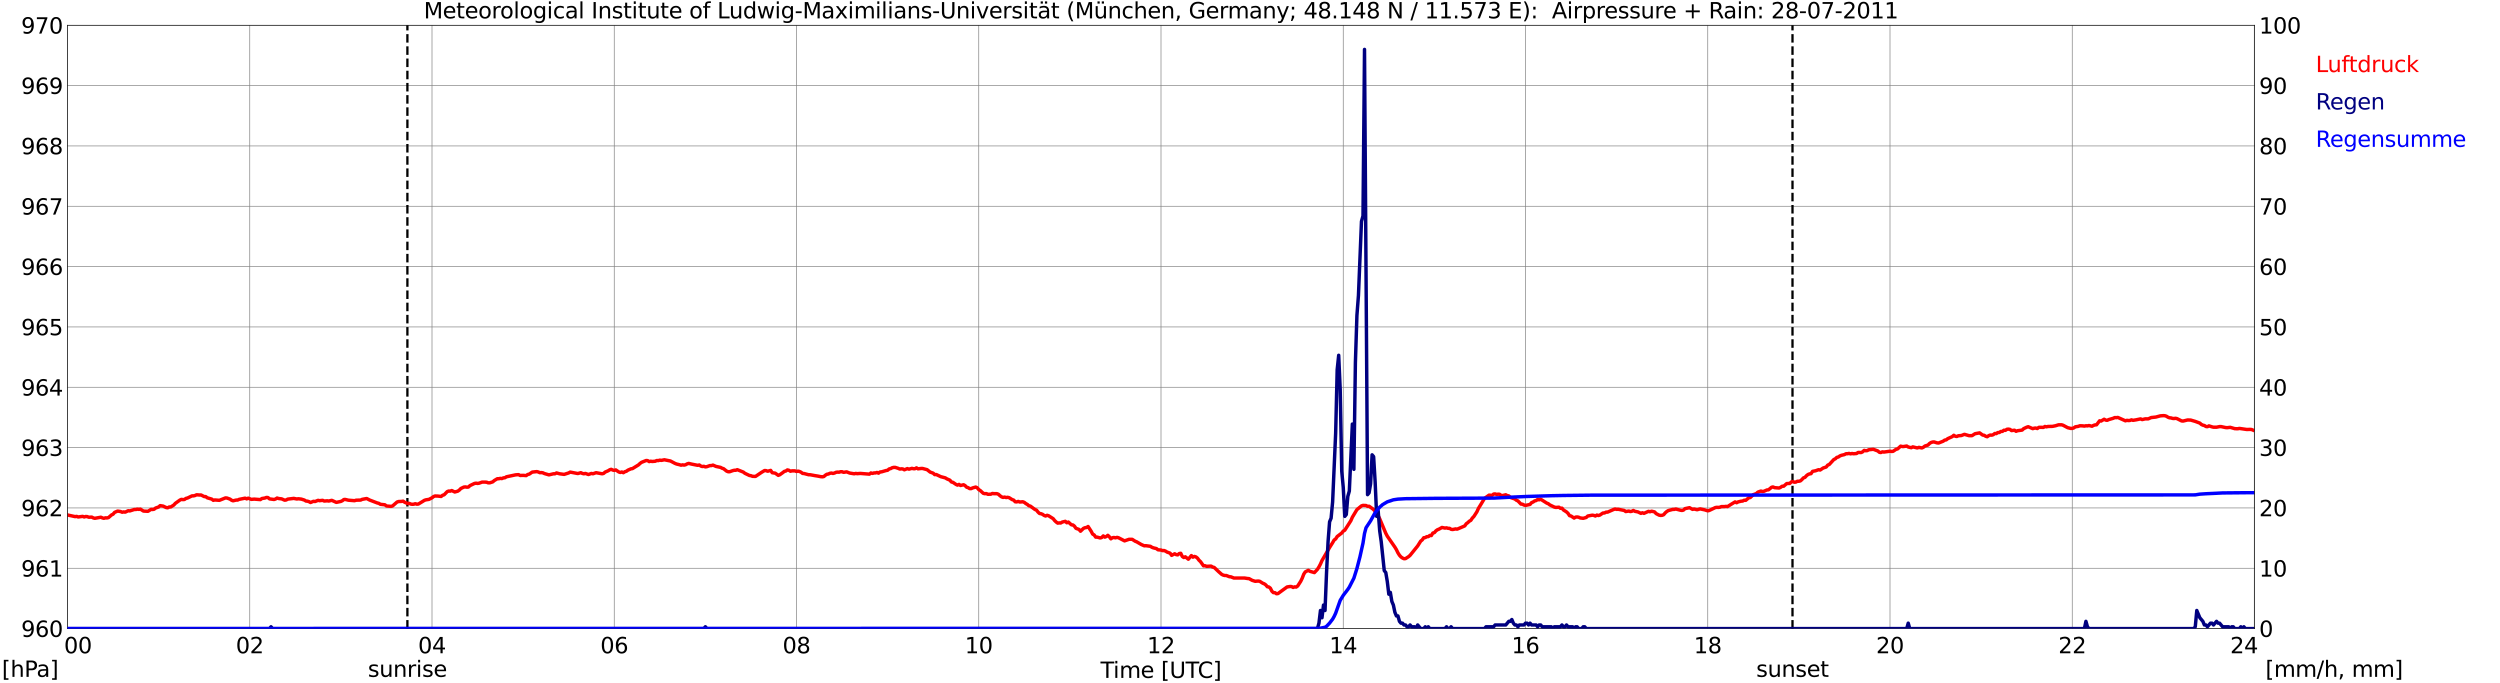 <?xml version="1.0" encoding="utf-8" standalone="no"?>
<!DOCTYPE svg PUBLIC "-//W3C//DTD SVG 1.1//EN"
  "http://www.w3.org/Graphics/SVG/1.1/DTD/svg11.dtd">
<svg xmlns:xlink="http://www.w3.org/1999/xlink" width="1085.4pt" height="296.64pt" viewBox="0 0 1085.4 296.64" xmlns="http://www.w3.org/2000/svg" version="1.1">
 <defs>
  <style type="text/css">*{stroke-linejoin: round; stroke-linecap: butt}</style>
 </defs>
 <g id="figure_1">
  <g id="patch_1">
   <path d="M 0 296.64 
L 1085.4 296.64 
L 1085.4 0 
L 0 0 
z
" style="fill: #ffffff"/>
  </g>
  <g id="axes_1">
   <g id="patch_2">
    <path d="M 29.306 272.909 
L 978.814 272.909 
L 978.814 10.976 
L 29.306 10.976 
z
" style="fill: #ffffff"/>
   </g>
   <g id="patch_3">
    <path d="M 978.814 272.909 
L 978.814 272.909 
L 978.814 10.976 
L 978.814 10.976 
z
" clip-path="url(#pf412f1e42b)" style="fill: #d3d3d3; opacity: 0.25; stroke: #d3d3d3; stroke-linejoin: miter"/>
   </g>
   <g id="matplotlib.axis_1">
    <g id="xtick_1">
     <g id="line2d_1">
      <path d="M 29.306 272.909 
L 29.306 10.976 
" clip-path="url(#pf412f1e42b)" style="fill: none; stroke: #808080; stroke-width: 0.3; stroke-linecap: square"/>
     </g>
     <g id="line2d_2"/>
     <g id="text_1">
      <!--    00 -->
      <g transform="translate(18.733 283.627) scale(0.095 -0.095)">
       <defs>
        <path id="DejaVuSans-20" transform="scale(0.016)"/>
        <path id="DejaVuSans-30" d="M 2034 4250 
Q 1547 4250 1301 3770 
Q 1056 3291 1056 2328 
Q 1056 1369 1301 889 
Q 1547 409 2034 409 
Q 2525 409 2770 889 
Q 3016 1369 3016 2328 
Q 3016 3291 2770 3770 
Q 2525 4250 2034 4250 
z
M 2034 4750 
Q 2819 4750 3233 4129 
Q 3647 3509 3647 2328 
Q 3647 1150 3233 529 
Q 2819 -91 2034 -91 
Q 1250 -91 836 529 
Q 422 1150 422 2328 
Q 422 3509 836 4129 
Q 1250 4750 2034 4750 
z
" transform="scale(0.016)"/>
       </defs>
       <use xlink:href="#DejaVuSans-20"/>
       <use xlink:href="#DejaVuSans-20" transform="translate(31.787 0)"/>
       <use xlink:href="#DejaVuSans-20" transform="translate(63.574 0)"/>
       <use xlink:href="#DejaVuSans-30" transform="translate(95.361 0)"/>
       <use xlink:href="#DejaVuSans-30" transform="translate(158.984 0)"/>
      </g>
     </g>
    </g>
    <g id="xtick_2">
     <g id="line2d_3">
      <path d="M 108.431 272.909 
L 108.431 10.976 
" clip-path="url(#pf412f1e42b)" style="fill: none; stroke: #808080; stroke-width: 0.3; stroke-linecap: square"/>
     </g>
     <g id="line2d_4"/>
     <g id="text_2">
      <!-- 02 -->
      <g transform="translate(102.387 283.627) scale(0.095 -0.095)">
       <defs>
        <path id="DejaVuSans-32" d="M 1228 531 
L 3431 531 
L 3431 0 
L 469 0 
L 469 531 
Q 828 903 1448 1529 
Q 2069 2156 2228 2338 
Q 2531 2678 2651 2914 
Q 2772 3150 2772 3378 
Q 2772 3750 2511 3984 
Q 2250 4219 1831 4219 
Q 1534 4219 1204 4116 
Q 875 4013 500 3803 
L 500 4441 
Q 881 4594 1212 4672 
Q 1544 4750 1819 4750 
Q 2544 4750 2975 4387 
Q 3406 4025 3406 3419 
Q 3406 3131 3298 2873 
Q 3191 2616 2906 2266 
Q 2828 2175 2409 1742 
Q 1991 1309 1228 531 
z
" transform="scale(0.016)"/>
       </defs>
       <use xlink:href="#DejaVuSans-30"/>
       <use xlink:href="#DejaVuSans-32" transform="translate(63.623 0)"/>
      </g>
     </g>
    </g>
    <g id="xtick_3">
     <g id="line2d_5">
      <path d="M 187.557 272.909 
L 187.557 10.976 
" clip-path="url(#pf412f1e42b)" style="fill: none; stroke: #808080; stroke-width: 0.3; stroke-linecap: square"/>
     </g>
     <g id="line2d_6"/>
     <g id="text_3">
      <!-- 04 -->
      <g transform="translate(181.513 283.627) scale(0.095 -0.095)">
       <defs>
        <path id="DejaVuSans-34" d="M 2419 4116 
L 825 1625 
L 2419 1625 
L 2419 4116 
z
M 2253 4666 
L 3047 4666 
L 3047 1625 
L 3713 1625 
L 3713 1100 
L 3047 1100 
L 3047 0 
L 2419 0 
L 2419 1100 
L 313 1100 
L 313 1709 
L 2253 4666 
z
" transform="scale(0.016)"/>
       </defs>
       <use xlink:href="#DejaVuSans-30"/>
       <use xlink:href="#DejaVuSans-34" transform="translate(63.623 0)"/>
      </g>
     </g>
    </g>
    <g id="xtick_4">
     <g id="line2d_7">
      <path d="M 266.683 272.909 
L 266.683 10.976 
" clip-path="url(#pf412f1e42b)" style="fill: none; stroke: #808080; stroke-width: 0.3; stroke-linecap: square"/>
     </g>
     <g id="line2d_8"/>
     <g id="text_4">
      <!-- 06 -->
      <g transform="translate(260.638 283.627) scale(0.095 -0.095)">
       <defs>
        <path id="DejaVuSans-36" d="M 2113 2584 
Q 1688 2584 1439 2293 
Q 1191 2003 1191 1497 
Q 1191 994 1439 701 
Q 1688 409 2113 409 
Q 2538 409 2786 701 
Q 3034 994 3034 1497 
Q 3034 2003 2786 2293 
Q 2538 2584 2113 2584 
z
M 3366 4563 
L 3366 3988 
Q 3128 4100 2886 4159 
Q 2644 4219 2406 4219 
Q 1781 4219 1451 3797 
Q 1122 3375 1075 2522 
Q 1259 2794 1537 2939 
Q 1816 3084 2150 3084 
Q 2853 3084 3261 2657 
Q 3669 2231 3669 1497 
Q 3669 778 3244 343 
Q 2819 -91 2113 -91 
Q 1303 -91 875 529 
Q 447 1150 447 2328 
Q 447 3434 972 4092 
Q 1497 4750 2381 4750 
Q 2619 4750 2861 4703 
Q 3103 4656 3366 4563 
z
" transform="scale(0.016)"/>
       </defs>
       <use xlink:href="#DejaVuSans-30"/>
       <use xlink:href="#DejaVuSans-36" transform="translate(63.623 0)"/>
      </g>
     </g>
    </g>
    <g id="xtick_5">
     <g id="line2d_9">
      <path d="M 345.808 272.909 
L 345.808 10.976 
" clip-path="url(#pf412f1e42b)" style="fill: none; stroke: #808080; stroke-width: 0.3; stroke-linecap: square"/>
     </g>
     <g id="line2d_10"/>
     <g id="text_5">
      <!-- 08 -->
      <g transform="translate(339.764 283.627) scale(0.095 -0.095)">
       <defs>
        <path id="DejaVuSans-38" d="M 2034 2216 
Q 1584 2216 1326 1975 
Q 1069 1734 1069 1313 
Q 1069 891 1326 650 
Q 1584 409 2034 409 
Q 2484 409 2743 651 
Q 3003 894 3003 1313 
Q 3003 1734 2745 1975 
Q 2488 2216 2034 2216 
z
M 1403 2484 
Q 997 2584 770 2862 
Q 544 3141 544 3541 
Q 544 4100 942 4425 
Q 1341 4750 2034 4750 
Q 2731 4750 3128 4425 
Q 3525 4100 3525 3541 
Q 3525 3141 3298 2862 
Q 3072 2584 2669 2484 
Q 3125 2378 3379 2068 
Q 3634 1759 3634 1313 
Q 3634 634 3220 271 
Q 2806 -91 2034 -91 
Q 1263 -91 848 271 
Q 434 634 434 1313 
Q 434 1759 690 2068 
Q 947 2378 1403 2484 
z
M 1172 3481 
Q 1172 3119 1398 2916 
Q 1625 2713 2034 2713 
Q 2441 2713 2670 2916 
Q 2900 3119 2900 3481 
Q 2900 3844 2670 4047 
Q 2441 4250 2034 4250 
Q 1625 4250 1398 4047 
Q 1172 3844 1172 3481 
z
" transform="scale(0.016)"/>
       </defs>
       <use xlink:href="#DejaVuSans-30"/>
       <use xlink:href="#DejaVuSans-38" transform="translate(63.623 0)"/>
      </g>
     </g>
    </g>
    <g id="xtick_6">
     <g id="line2d_11">
      <path d="M 424.934 272.909 
L 424.934 10.976 
" clip-path="url(#pf412f1e42b)" style="fill: none; stroke: #808080; stroke-width: 0.3; stroke-linecap: square"/>
     </g>
     <g id="line2d_12"/>
     <g id="text_6">
      <!-- 10 -->
      <g transform="translate(418.89 283.627) scale(0.095 -0.095)">
       <defs>
        <path id="DejaVuSans-31" d="M 794 531 
L 1825 531 
L 1825 4091 
L 703 3866 
L 703 4441 
L 1819 4666 
L 2450 4666 
L 2450 531 
L 3481 531 
L 3481 0 
L 794 0 
L 794 531 
z
" transform="scale(0.016)"/>
       </defs>
       <use xlink:href="#DejaVuSans-31"/>
       <use xlink:href="#DejaVuSans-30" transform="translate(63.623 0)"/>
      </g>
     </g>
    </g>
    <g id="xtick_7">
     <g id="line2d_13">
      <path d="M 504.06 272.909 
L 504.06 10.976 
" clip-path="url(#pf412f1e42b)" style="fill: none; stroke: #808080; stroke-width: 0.3; stroke-linecap: square"/>
     </g>
     <g id="line2d_14"/>
     <g id="text_7">
      <!-- 12 -->
      <g transform="translate(498.015 283.627) scale(0.095 -0.095)">
       <use xlink:href="#DejaVuSans-31"/>
       <use xlink:href="#DejaVuSans-32" transform="translate(63.623 0)"/>
      </g>
     </g>
    </g>
    <g id="xtick_8">
     <g id="line2d_15">
      <path d="M 583.185 272.909 
L 583.185 10.976 
" clip-path="url(#pf412f1e42b)" style="fill: none; stroke: #808080; stroke-width: 0.3; stroke-linecap: square"/>
     </g>
     <g id="line2d_16"/>
     <g id="text_8">
      <!-- 14 -->
      <g transform="translate(577.141 283.627) scale(0.095 -0.095)">
       <use xlink:href="#DejaVuSans-31"/>
       <use xlink:href="#DejaVuSans-34" transform="translate(63.623 0)"/>
      </g>
     </g>
    </g>
    <g id="xtick_9">
     <g id="line2d_17">
      <path d="M 662.311 272.909 
L 662.311 10.976 
" clip-path="url(#pf412f1e42b)" style="fill: none; stroke: #808080; stroke-width: 0.3; stroke-linecap: square"/>
     </g>
     <g id="line2d_18"/>
     <g id="text_9">
      <!-- 16 -->
      <g transform="translate(656.267 283.627) scale(0.095 -0.095)">
       <use xlink:href="#DejaVuSans-31"/>
       <use xlink:href="#DejaVuSans-36" transform="translate(63.623 0)"/>
      </g>
     </g>
    </g>
    <g id="xtick_10">
     <g id="line2d_19">
      <path d="M 741.437 272.909 
L 741.437 10.976 
" clip-path="url(#pf412f1e42b)" style="fill: none; stroke: #808080; stroke-width: 0.3; stroke-linecap: square"/>
     </g>
     <g id="line2d_20"/>
     <g id="text_10">
      <!-- 18 -->
      <g transform="translate(735.392 283.627) scale(0.095 -0.095)">
       <use xlink:href="#DejaVuSans-31"/>
       <use xlink:href="#DejaVuSans-38" transform="translate(63.623 0)"/>
      </g>
     </g>
    </g>
    <g id="xtick_11">
     <g id="line2d_21">
      <path d="M 820.562 272.909 
L 820.562 10.976 
" clip-path="url(#pf412f1e42b)" style="fill: none; stroke: #808080; stroke-width: 0.3; stroke-linecap: square"/>
     </g>
     <g id="line2d_22"/>
     <g id="text_11">
      <!-- 20 -->
      <g transform="translate(814.518 283.627) scale(0.095 -0.095)">
       <use xlink:href="#DejaVuSans-32"/>
       <use xlink:href="#DejaVuSans-30" transform="translate(63.623 0)"/>
      </g>
     </g>
    </g>
    <g id="xtick_12">
     <g id="line2d_23">
      <path d="M 899.688 272.909 
L 899.688 10.976 
" clip-path="url(#pf412f1e42b)" style="fill: none; stroke: #808080; stroke-width: 0.3; stroke-linecap: square"/>
     </g>
     <g id="line2d_24"/>
     <g id="text_12">
      <!-- 22 -->
      <g transform="translate(893.644 283.627) scale(0.095 -0.095)">
       <use xlink:href="#DejaVuSans-32"/>
       <use xlink:href="#DejaVuSans-32" transform="translate(63.623 0)"/>
      </g>
     </g>
    </g>
    <g id="xtick_13">
     <g id="line2d_25">
      <path d="M 978.814 272.909 
L 978.814 10.976 
" clip-path="url(#pf412f1e42b)" style="fill: none; stroke: #808080; stroke-width: 0.3; stroke-linecap: square"/>
     </g>
     <g id="line2d_26"/>
     <g id="text_13">
      <!-- 24    -->
      <g transform="translate(968.241 283.627) scale(0.095 -0.095)">
       <use xlink:href="#DejaVuSans-32"/>
       <use xlink:href="#DejaVuSans-34" transform="translate(63.623 0)"/>
       <use xlink:href="#DejaVuSans-20" transform="translate(127.246 0)"/>
       <use xlink:href="#DejaVuSans-20" transform="translate(159.033 0)"/>
       <use xlink:href="#DejaVuSans-20" transform="translate(190.82 0)"/>
      </g>
     </g>
    </g>
    <g id="text_14">
     <!-- Time [UTC] -->
     <g transform="translate(477.806 294.322) scale(0.095 -0.095)">
      <defs>
       <path id="DejaVuSans-54" d="M -19 4666 
L 3928 4666 
L 3928 4134 
L 2272 4134 
L 2272 0 
L 1638 0 
L 1638 4134 
L -19 4134 
L -19 4666 
z
" transform="scale(0.016)"/>
       <path id="DejaVuSans-69" d="M 603 3500 
L 1178 3500 
L 1178 0 
L 603 0 
L 603 3500 
z
M 603 4863 
L 1178 4863 
L 1178 4134 
L 603 4134 
L 603 4863 
z
" transform="scale(0.016)"/>
       <path id="DejaVuSans-6d" d="M 3328 2828 
Q 3544 3216 3844 3400 
Q 4144 3584 4550 3584 
Q 5097 3584 5394 3201 
Q 5691 2819 5691 2113 
L 5691 0 
L 5113 0 
L 5113 2094 
Q 5113 2597 4934 2840 
Q 4756 3084 4391 3084 
Q 3944 3084 3684 2787 
Q 3425 2491 3425 1978 
L 3425 0 
L 2847 0 
L 2847 2094 
Q 2847 2600 2669 2842 
Q 2491 3084 2119 3084 
Q 1678 3084 1418 2786 
Q 1159 2488 1159 1978 
L 1159 0 
L 581 0 
L 581 3500 
L 1159 3500 
L 1159 2956 
Q 1356 3278 1631 3431 
Q 1906 3584 2284 3584 
Q 2666 3584 2933 3390 
Q 3200 3197 3328 2828 
z
" transform="scale(0.016)"/>
       <path id="DejaVuSans-65" d="M 3597 1894 
L 3597 1613 
L 953 1613 
Q 991 1019 1311 708 
Q 1631 397 2203 397 
Q 2534 397 2845 478 
Q 3156 559 3463 722 
L 3463 178 
Q 3153 47 2828 -22 
Q 2503 -91 2169 -91 
Q 1331 -91 842 396 
Q 353 884 353 1716 
Q 353 2575 817 3079 
Q 1281 3584 2069 3584 
Q 2775 3584 3186 3129 
Q 3597 2675 3597 1894 
z
M 3022 2063 
Q 3016 2534 2758 2815 
Q 2500 3097 2075 3097 
Q 1594 3097 1305 2825 
Q 1016 2553 972 2059 
L 3022 2063 
z
" transform="scale(0.016)"/>
       <path id="DejaVuSans-5b" d="M 550 4863 
L 1875 4863 
L 1875 4416 
L 1125 4416 
L 1125 -397 
L 1875 -397 
L 1875 -844 
L 550 -844 
L 550 4863 
z
" transform="scale(0.016)"/>
       <path id="DejaVuSans-55" d="M 556 4666 
L 1191 4666 
L 1191 1831 
Q 1191 1081 1462 751 
Q 1734 422 2344 422 
Q 2950 422 3222 751 
Q 3494 1081 3494 1831 
L 3494 4666 
L 4128 4666 
L 4128 1753 
Q 4128 841 3676 375 
Q 3225 -91 2344 -91 
Q 1459 -91 1007 375 
Q 556 841 556 1753 
L 556 4666 
z
" transform="scale(0.016)"/>
       <path id="DejaVuSans-43" d="M 4122 4306 
L 4122 3641 
Q 3803 3938 3442 4084 
Q 3081 4231 2675 4231 
Q 1875 4231 1450 3742 
Q 1025 3253 1025 2328 
Q 1025 1406 1450 917 
Q 1875 428 2675 428 
Q 3081 428 3442 575 
Q 3803 722 4122 1019 
L 4122 359 
Q 3791 134 3420 21 
Q 3050 -91 2638 -91 
Q 1578 -91 968 557 
Q 359 1206 359 2328 
Q 359 3453 968 4101 
Q 1578 4750 2638 4750 
Q 3056 4750 3426 4639 
Q 3797 4528 4122 4306 
z
" transform="scale(0.016)"/>
       <path id="DejaVuSans-5d" d="M 1947 4863 
L 1947 -844 
L 622 -844 
L 622 -397 
L 1369 -397 
L 1369 4416 
L 622 4416 
L 622 4863 
L 1947 4863 
z
" transform="scale(0.016)"/>
      </defs>
      <use xlink:href="#DejaVuSans-54"/>
      <use xlink:href="#DejaVuSans-69" transform="translate(57.959 0)"/>
      <use xlink:href="#DejaVuSans-6d" transform="translate(85.742 0)"/>
      <use xlink:href="#DejaVuSans-65" transform="translate(183.154 0)"/>
      <use xlink:href="#DejaVuSans-20" transform="translate(244.678 0)"/>
      <use xlink:href="#DejaVuSans-5b" transform="translate(276.465 0)"/>
      <use xlink:href="#DejaVuSans-55" transform="translate(315.479 0)"/>
      <use xlink:href="#DejaVuSans-54" transform="translate(388.672 0)"/>
      <use xlink:href="#DejaVuSans-43" transform="translate(443.881 0)"/>
      <use xlink:href="#DejaVuSans-5d" transform="translate(513.705 0)"/>
     </g>
    </g>
   </g>
   <g id="matplotlib.axis_2">
    <g id="ytick_1">
     <g id="line2d_27">
      <path d="M 29.306 272.909 
L 978.814 272.909 
" clip-path="url(#pf412f1e42b)" style="fill: none; stroke: #808080; stroke-width: 0.3; stroke-linecap: square"/>
     </g>
     <g id="line2d_28"/>
     <g id="text_15">
      <!-- 960 -->
      <g transform="translate(9.173 276.518) scale(0.095 -0.095)">
       <defs>
        <path id="DejaVuSans-39" d="M 703 97 
L 703 672 
Q 941 559 1184 500 
Q 1428 441 1663 441 
Q 2288 441 2617 861 
Q 2947 1281 2994 2138 
Q 2813 1869 2534 1725 
Q 2256 1581 1919 1581 
Q 1219 1581 811 2004 
Q 403 2428 403 3163 
Q 403 3881 828 4315 
Q 1253 4750 1959 4750 
Q 2769 4750 3195 4129 
Q 3622 3509 3622 2328 
Q 3622 1225 3098 567 
Q 2575 -91 1691 -91 
Q 1453 -91 1209 -44 
Q 966 3 703 97 
z
M 1959 2075 
Q 2384 2075 2632 2365 
Q 2881 2656 2881 3163 
Q 2881 3666 2632 3958 
Q 2384 4250 1959 4250 
Q 1534 4250 1286 3958 
Q 1038 3666 1038 3163 
Q 1038 2656 1286 2365 
Q 1534 2075 1959 2075 
z
" transform="scale(0.016)"/>
       </defs>
       <use xlink:href="#DejaVuSans-39"/>
       <use xlink:href="#DejaVuSans-36" transform="translate(63.623 0)"/>
       <use xlink:href="#DejaVuSans-30" transform="translate(127.246 0)"/>
      </g>
     </g>
    </g>
    <g id="ytick_2">
     <g id="line2d_29">
      <path d="M 29.306 246.715 
L 978.814 246.715 
" clip-path="url(#pf412f1e42b)" style="fill: none; stroke: #808080; stroke-width: 0.3; stroke-linecap: square"/>
     </g>
     <g id="line2d_30"/>
     <g id="text_16">
      <!-- 961 -->
      <g transform="translate(9.173 250.325) scale(0.095 -0.095)">
       <use xlink:href="#DejaVuSans-39"/>
       <use xlink:href="#DejaVuSans-36" transform="translate(63.623 0)"/>
       <use xlink:href="#DejaVuSans-31" transform="translate(127.246 0)"/>
      </g>
     </g>
    </g>
    <g id="ytick_3">
     <g id="line2d_31">
      <path d="M 29.306 220.522 
L 978.814 220.522 
" clip-path="url(#pf412f1e42b)" style="fill: none; stroke: #808080; stroke-width: 0.3; stroke-linecap: square"/>
     </g>
     <g id="line2d_32"/>
     <g id="text_17">
      <!-- 962 -->
      <g transform="translate(9.173 224.131) scale(0.095 -0.095)">
       <use xlink:href="#DejaVuSans-39"/>
       <use xlink:href="#DejaVuSans-36" transform="translate(63.623 0)"/>
       <use xlink:href="#DejaVuSans-32" transform="translate(127.246 0)"/>
      </g>
     </g>
    </g>
    <g id="ytick_4">
     <g id="line2d_33">
      <path d="M 29.306 194.329 
L 978.814 194.329 
" clip-path="url(#pf412f1e42b)" style="fill: none; stroke: #808080; stroke-width: 0.3; stroke-linecap: square"/>
     </g>
     <g id="line2d_34"/>
     <g id="text_18">
      <!-- 963 -->
      <g transform="translate(9.173 197.938) scale(0.095 -0.095)">
       <defs>
        <path id="DejaVuSans-33" d="M 2597 2516 
Q 3050 2419 3304 2112 
Q 3559 1806 3559 1356 
Q 3559 666 3084 287 
Q 2609 -91 1734 -91 
Q 1441 -91 1130 -33 
Q 819 25 488 141 
L 488 750 
Q 750 597 1062 519 
Q 1375 441 1716 441 
Q 2309 441 2620 675 
Q 2931 909 2931 1356 
Q 2931 1769 2642 2001 
Q 2353 2234 1838 2234 
L 1294 2234 
L 1294 2753 
L 1863 2753 
Q 2328 2753 2575 2939 
Q 2822 3125 2822 3475 
Q 2822 3834 2567 4026 
Q 2313 4219 1838 4219 
Q 1578 4219 1281 4162 
Q 984 4106 628 3988 
L 628 4550 
Q 988 4650 1302 4700 
Q 1616 4750 1894 4750 
Q 2613 4750 3031 4423 
Q 3450 4097 3450 3541 
Q 3450 3153 3228 2886 
Q 3006 2619 2597 2516 
z
" transform="scale(0.016)"/>
       </defs>
       <use xlink:href="#DejaVuSans-39"/>
       <use xlink:href="#DejaVuSans-36" transform="translate(63.623 0)"/>
       <use xlink:href="#DejaVuSans-33" transform="translate(127.246 0)"/>
      </g>
     </g>
    </g>
    <g id="ytick_5">
     <g id="line2d_35">
      <path d="M 29.306 168.136 
L 978.814 168.136 
" clip-path="url(#pf412f1e42b)" style="fill: none; stroke: #808080; stroke-width: 0.3; stroke-linecap: square"/>
     </g>
     <g id="line2d_36"/>
     <g id="text_19">
      <!-- 964 -->
      <g transform="translate(9.173 171.745) scale(0.095 -0.095)">
       <use xlink:href="#DejaVuSans-39"/>
       <use xlink:href="#DejaVuSans-36" transform="translate(63.623 0)"/>
       <use xlink:href="#DejaVuSans-34" transform="translate(127.246 0)"/>
      </g>
     </g>
    </g>
    <g id="ytick_6">
     <g id="line2d_37">
      <path d="M 29.306 141.942 
L 978.814 141.942 
" clip-path="url(#pf412f1e42b)" style="fill: none; stroke: #808080; stroke-width: 0.3; stroke-linecap: square"/>
     </g>
     <g id="line2d_38"/>
     <g id="text_20">
      <!-- 965 -->
      <g transform="translate(9.173 145.551) scale(0.095 -0.095)">
       <defs>
        <path id="DejaVuSans-35" d="M 691 4666 
L 3169 4666 
L 3169 4134 
L 1269 4134 
L 1269 2991 
Q 1406 3038 1543 3061 
Q 1681 3084 1819 3084 
Q 2600 3084 3056 2656 
Q 3513 2228 3513 1497 
Q 3513 744 3044 326 
Q 2575 -91 1722 -91 
Q 1428 -91 1123 -41 
Q 819 9 494 109 
L 494 744 
Q 775 591 1075 516 
Q 1375 441 1709 441 
Q 2250 441 2565 725 
Q 2881 1009 2881 1497 
Q 2881 1984 2565 2268 
Q 2250 2553 1709 2553 
Q 1456 2553 1204 2497 
Q 953 2441 691 2322 
L 691 4666 
z
" transform="scale(0.016)"/>
       </defs>
       <use xlink:href="#DejaVuSans-39"/>
       <use xlink:href="#DejaVuSans-36" transform="translate(63.623 0)"/>
       <use xlink:href="#DejaVuSans-35" transform="translate(127.246 0)"/>
      </g>
     </g>
    </g>
    <g id="ytick_7">
     <g id="line2d_39">
      <path d="M 29.306 115.749 
L 978.814 115.749 
" clip-path="url(#pf412f1e42b)" style="fill: none; stroke: #808080; stroke-width: 0.3; stroke-linecap: square"/>
     </g>
     <g id="line2d_40"/>
     <g id="text_21">
      <!-- 966 -->
      <g transform="translate(9.173 119.358) scale(0.095 -0.095)">
       <use xlink:href="#DejaVuSans-39"/>
       <use xlink:href="#DejaVuSans-36" transform="translate(63.623 0)"/>
       <use xlink:href="#DejaVuSans-36" transform="translate(127.246 0)"/>
      </g>
     </g>
    </g>
    <g id="ytick_8">
     <g id="line2d_41">
      <path d="M 29.306 89.556 
L 978.814 89.556 
" clip-path="url(#pf412f1e42b)" style="fill: none; stroke: #808080; stroke-width: 0.3; stroke-linecap: square"/>
     </g>
     <g id="line2d_42"/>
     <g id="text_22">
      <!-- 967 -->
      <g transform="translate(9.173 93.165) scale(0.095 -0.095)">
       <defs>
        <path id="DejaVuSans-37" d="M 525 4666 
L 3525 4666 
L 3525 4397 
L 1831 0 
L 1172 0 
L 2766 4134 
L 525 4134 
L 525 4666 
z
" transform="scale(0.016)"/>
       </defs>
       <use xlink:href="#DejaVuSans-39"/>
       <use xlink:href="#DejaVuSans-36" transform="translate(63.623 0)"/>
       <use xlink:href="#DejaVuSans-37" transform="translate(127.246 0)"/>
      </g>
     </g>
    </g>
    <g id="ytick_9">
     <g id="line2d_43">
      <path d="M 29.306 63.362 
L 978.814 63.362 
" clip-path="url(#pf412f1e42b)" style="fill: none; stroke: #808080; stroke-width: 0.3; stroke-linecap: square"/>
     </g>
     <g id="line2d_44"/>
     <g id="text_23">
      <!-- 968 -->
      <g transform="translate(9.173 66.972) scale(0.095 -0.095)">
       <use xlink:href="#DejaVuSans-39"/>
       <use xlink:href="#DejaVuSans-36" transform="translate(63.623 0)"/>
       <use xlink:href="#DejaVuSans-38" transform="translate(127.246 0)"/>
      </g>
     </g>
    </g>
    <g id="ytick_10">
     <g id="line2d_45">
      <path d="M 29.306 37.169 
L 978.814 37.169 
" clip-path="url(#pf412f1e42b)" style="fill: none; stroke: #808080; stroke-width: 0.3; stroke-linecap: square"/>
     </g>
     <g id="line2d_46"/>
     <g id="text_24">
      <!-- 969 -->
      <g transform="translate(9.173 40.778) scale(0.095 -0.095)">
       <use xlink:href="#DejaVuSans-39"/>
       <use xlink:href="#DejaVuSans-36" transform="translate(63.623 0)"/>
       <use xlink:href="#DejaVuSans-39" transform="translate(127.246 0)"/>
      </g>
     </g>
    </g>
    <g id="ytick_11">
     <g id="line2d_47">
      <path d="M 29.306 10.976 
L 978.814 10.976 
" clip-path="url(#pf412f1e42b)" style="fill: none; stroke: #808080; stroke-width: 0.3; stroke-linecap: square"/>
     </g>
     <g id="line2d_48"/>
     <g id="text_25">
      <!-- 970 -->
      <g transform="translate(9.173 14.585) scale(0.095 -0.095)">
       <use xlink:href="#DejaVuSans-39"/>
       <use xlink:href="#DejaVuSans-37" transform="translate(63.623 0)"/>
       <use xlink:href="#DejaVuSans-30" transform="translate(127.246 0)"/>
      </g>
     </g>
    </g>
   </g>
   <g id="line2d_49">
    <path d="M 176.875 272.909 
L 176.875 10.976 
" clip-path="url(#pf412f1e42b)" style="fill: none; stroke-dasharray: 3.7,1.6; stroke-dashoffset: 0; stroke: #000000"/>
   </g>
   <g id="line2d_50">
    <path d="M 778.23 272.909 
L 778.23 10.976 
" clip-path="url(#pf412f1e42b)" style="fill: none; stroke-dasharray: 3.7,1.6; stroke-dashoffset: 0; stroke: #000000"/>
   </g>
   <g id="line2d_51">
    <path d="M 29.306 223.578 
L 32.603 224.294 
L 33.262 224.189 
L 33.921 224.451 
L 35.9 224.189 
L 36.559 224.451 
L 37.218 224.242 
L 37.878 224.294 
L 38.537 224.556 
L 39.856 224.504 
L 40.515 224.87 
L 41.175 225.027 
L 43.812 224.556 
L 44.472 224.87 
L 45.131 225.027 
L 45.79 224.818 
L 46.45 224.87 
L 47.109 224.713 
L 48.428 223.561 
L 49.087 223.246 
L 49.747 222.46 
L 51.065 221.884 
L 52.384 222.094 
L 53.043 222.408 
L 53.703 222.251 
L 54.362 222.356 
L 55.681 221.727 
L 56.34 221.832 
L 57.659 221.413 
L 58.319 221.203 
L 58.978 221.203 
L 59.637 221.046 
L 60.297 221.151 
L 60.956 221.046 
L 62.275 221.884 
L 64.253 221.989 
L 65.572 221.151 
L 66.231 221.203 
L 66.89 221.098 
L 67.55 220.575 
L 68.869 220.103 
L 69.528 219.527 
L 70.847 219.736 
L 72.166 220.365 
L 72.825 220.47 
L 73.484 220.103 
L 74.144 220.103 
L 75.462 219.265 
L 76.122 218.531 
L 78.1 217.117 
L 78.759 216.803 
L 79.419 216.907 
L 80.078 216.855 
L 80.737 216.384 
L 81.397 216.226 
L 83.375 215.284 
L 84.034 215.284 
L 84.694 215.126 
L 85.353 214.812 
L 86.672 214.917 
L 87.331 214.917 
L 88.65 215.598 
L 89.309 215.598 
L 89.969 216.122 
L 91.947 216.698 
L 92.606 217.222 
L 93.266 217.065 
L 95.244 217.222 
L 97.881 216.174 
L 98.541 216.226 
L 99.86 216.698 
L 100.519 217.169 
L 101.178 217.431 
L 102.497 217.117 
L 103.156 217.117 
L 103.816 216.803 
L 106.453 216.279 
L 107.113 216.593 
L 107.772 216.279 
L 109.091 216.803 
L 110.41 216.698 
L 113.047 216.907 
L 113.707 216.436 
L 115.025 216.226 
L 115.685 215.965 
L 116.344 216.017 
L 117.003 216.593 
L 118.982 216.855 
L 119.641 216.646 
L 120.3 216.226 
L 120.96 216.436 
L 122.278 216.593 
L 123.597 217.169 
L 124.257 217.065 
L 124.916 216.698 
L 127.553 216.384 
L 128.872 216.646 
L 129.532 216.541 
L 130.85 216.698 
L 132.169 217.117 
L 132.829 217.536 
L 133.488 217.589 
L 134.147 217.798 
L 134.807 218.165 
L 136.125 217.641 
L 136.785 217.746 
L 138.104 217.222 
L 138.763 217.379 
L 140.082 217.222 
L 140.741 217.536 
L 142.06 217.431 
L 142.719 217.536 
L 144.038 217.222 
L 146.016 218.112 
L 147.994 217.693 
L 148.654 217.379 
L 149.313 216.855 
L 149.972 216.855 
L 151.291 217.169 
L 152.61 217.274 
L 153.929 217.379 
L 154.588 217.169 
L 156.566 217.117 
L 157.226 216.803 
L 159.204 216.436 
L 160.523 217.117 
L 163.819 218.374 
L 164.479 218.531 
L 165.138 218.951 
L 167.116 219.16 
L 167.776 219.684 
L 169.754 219.841 
L 170.413 219.684 
L 172.391 217.955 
L 173.051 217.746 
L 174.37 217.693 
L 175.029 217.589 
L 175.688 218.06 
L 177.007 218.636 
L 177.666 218.531 
L 178.326 218.846 
L 178.985 218.951 
L 179.645 218.898 
L 180.304 218.689 
L 180.963 218.898 
L 181.623 218.846 
L 183.601 217.641 
L 184.26 217.222 
L 184.92 217.012 
L 186.238 216.803 
L 187.557 216.122 
L 188.217 215.598 
L 188.876 215.336 
L 190.195 215.388 
L 191.513 215.545 
L 192.173 215.022 
L 192.832 214.812 
L 194.151 213.45 
L 194.81 213.188 
L 195.47 213.24 
L 196.129 212.979 
L 197.448 213.607 
L 198.767 213.24 
L 199.426 212.769 
L 200.085 212.088 
L 201.404 211.459 
L 202.063 211.407 
L 202.723 211.512 
L 203.382 211.459 
L 204.042 210.831 
L 205.36 210.202 
L 206.02 209.888 
L 206.679 209.783 
L 207.339 209.888 
L 207.998 209.783 
L 209.317 209.311 
L 210.635 209.311 
L 211.295 209.364 
L 211.954 209.626 
L 212.614 209.626 
L 213.932 209.207 
L 214.592 208.63 
L 215.91 207.845 
L 216.57 207.845 
L 217.229 207.687 
L 217.889 207.792 
L 218.548 207.478 
L 219.207 207.426 
L 219.867 207.006 
L 223.823 206.168 
L 225.142 206.063 
L 225.801 206.43 
L 227.12 206.378 
L 228.439 206.483 
L 229.098 206.011 
L 229.757 205.854 
L 231.076 204.963 
L 233.054 204.754 
L 233.714 204.911 
L 234.373 205.225 
L 235.033 205.173 
L 235.692 205.278 
L 236.351 205.592 
L 238.329 206.168 
L 240.308 205.697 
L 240.967 205.697 
L 241.626 205.33 
L 242.945 205.697 
L 244.923 205.959 
L 246.901 205.33 
L 247.561 204.963 
L 250.858 205.592 
L 252.176 205.225 
L 252.836 205.54 
L 253.495 205.697 
L 254.155 205.54 
L 255.473 206.011 
L 256.792 205.54 
L 257.451 205.697 
L 258.77 205.225 
L 261.408 205.697 
L 262.067 205.54 
L 262.726 204.963 
L 264.045 204.387 
L 264.705 203.968 
L 265.364 203.758 
L 266.023 204.073 
L 266.683 204.23 
L 267.342 204.02 
L 268.661 204.911 
L 269.32 205.121 
L 269.98 204.911 
L 270.639 205.225 
L 271.298 204.806 
L 271.958 204.597 
L 272.617 204.125 
L 273.936 203.549 
L 274.595 203.444 
L 277.233 201.82 
L 277.892 201.192 
L 278.552 200.72 
L 279.87 200.196 
L 280.53 199.934 
L 281.189 199.987 
L 281.849 200.406 
L 282.508 200.249 
L 283.167 200.353 
L 284.486 200.249 
L 285.145 199.934 
L 285.805 199.987 
L 286.464 199.777 
L 287.124 199.882 
L 288.442 199.62 
L 291.08 200.144 
L 293.058 201.192 
L 293.717 201.453 
L 295.036 201.768 
L 295.696 201.977 
L 296.355 201.82 
L 297.014 201.925 
L 297.674 201.768 
L 298.333 201.401 
L 298.992 201.192 
L 300.311 201.506 
L 302.949 202.03 
L 303.608 201.873 
L 304.267 202.344 
L 304.927 202.554 
L 305.586 202.449 
L 306.246 202.711 
L 306.905 202.606 
L 308.224 202.134 
L 308.883 202.134 
L 309.543 201.925 
L 310.861 202.501 
L 312.839 202.92 
L 313.499 203.287 
L 314.158 203.497 
L 315.477 204.544 
L 316.136 204.806 
L 316.796 204.806 
L 318.114 204.335 
L 318.774 204.178 
L 319.433 204.178 
L 320.093 203.916 
L 322.73 204.963 
L 323.39 205.487 
L 324.708 206.116 
L 325.368 206.43 
L 326.027 206.535 
L 326.686 206.797 
L 328.005 206.849 
L 330.643 205.068 
L 331.961 204.282 
L 332.621 204.335 
L 333.28 204.597 
L 334.599 204.23 
L 335.258 205.225 
L 336.577 205.435 
L 337.896 206.378 
L 338.555 206.116 
L 339.874 205.173 
L 340.533 204.649 
L 341.193 204.492 
L 341.852 204.02 
L 342.512 204.178 
L 343.171 204.597 
L 343.83 204.439 
L 345.149 204.439 
L 345.808 204.701 
L 346.468 204.544 
L 347.127 204.701 
L 347.787 205.016 
L 348.446 205.54 
L 349.105 205.592 
L 351.083 206.116 
L 351.743 206.116 
L 353.721 206.483 
L 355.04 206.692 
L 356.359 206.954 
L 357.018 207.006 
L 357.677 206.902 
L 358.337 206.325 
L 358.996 205.906 
L 359.655 205.802 
L 360.315 205.487 
L 360.974 205.382 
L 361.634 205.54 
L 362.293 205.382 
L 362.952 205.068 
L 363.612 204.963 
L 364.271 205.016 
L 364.93 204.806 
L 365.59 204.806 
L 366.249 205.068 
L 367.568 204.859 
L 368.887 205.382 
L 370.206 205.592 
L 370.865 205.697 
L 371.524 205.54 
L 372.184 205.644 
L 373.502 205.54 
L 377.459 205.854 
L 378.118 205.33 
L 378.777 205.54 
L 379.437 205.33 
L 380.096 205.33 
L 380.756 205.121 
L 381.415 205.435 
L 382.074 204.911 
L 382.734 204.859 
L 384.712 204.282 
L 385.371 204.178 
L 386.031 203.601 
L 386.69 203.444 
L 387.349 203.077 
L 388.009 202.92 
L 388.668 202.92 
L 389.987 203.339 
L 390.646 203.654 
L 391.306 203.549 
L 391.965 203.601 
L 392.624 203.968 
L 393.943 203.444 
L 394.603 203.706 
L 395.921 203.339 
L 396.581 203.497 
L 397.24 203.497 
L 397.899 203.13 
L 398.559 203.549 
L 399.878 203.392 
L 400.537 203.392 
L 402.515 203.916 
L 403.834 204.963 
L 405.153 205.435 
L 405.812 206.063 
L 406.471 206.011 
L 408.45 206.954 
L 410.428 207.478 
L 411.087 207.897 
L 412.406 208.473 
L 413.065 209.259 
L 413.725 209.416 
L 415.043 210.307 
L 415.703 210.621 
L 416.362 210.307 
L 417.022 210.778 
L 418.34 210.464 
L 419 210.831 
L 419.659 211.512 
L 420.318 211.721 
L 420.978 212.14 
L 421.637 212.14 
L 422.297 211.826 
L 423.615 211.459 
L 424.275 211.774 
L 424.934 212.559 
L 425.593 212.979 
L 426.912 214.183 
L 427.572 214.341 
L 428.231 214.288 
L 428.89 214.602 
L 430.209 214.55 
L 430.869 214.236 
L 431.528 214.341 
L 432.847 214.341 
L 433.506 214.602 
L 434.165 215.231 
L 434.825 215.703 
L 435.484 215.965 
L 436.144 215.807 
L 436.803 216.017 
L 437.462 215.912 
L 438.122 216.069 
L 439.44 216.907 
L 440.1 217.117 
L 440.759 217.85 
L 441.419 217.903 
L 442.078 217.693 
L 442.737 217.955 
L 444.056 217.85 
L 444.716 218.112 
L 445.375 218.636 
L 446.034 219.003 
L 446.694 219.579 
L 447.353 219.736 
L 449.331 221.203 
L 449.991 221.465 
L 450.65 222.303 
L 451.309 222.932 
L 451.969 223.037 
L 452.628 223.299 
L 453.287 223.77 
L 453.947 224.032 
L 454.606 223.718 
L 455.266 223.927 
L 457.244 225.185 
L 457.903 226.023 
L 458.563 226.651 
L 459.222 227.123 
L 459.881 227.018 
L 460.541 227.071 
L 461.2 226.651 
L 462.519 226.337 
L 463.178 226.966 
L 463.838 226.651 
L 465.156 227.856 
L 465.816 227.909 
L 466.475 228.433 
L 467.134 229.376 
L 468.453 229.847 
L 469.113 230.633 
L 470.431 229.376 
L 471.091 229.114 
L 471.75 229.009 
L 472.409 228.59 
L 473.728 230.633 
L 474.388 231.89 
L 475.047 232.257 
L 475.706 233.2 
L 476.366 233.2 
L 477.685 233.566 
L 478.344 233.357 
L 479.003 232.676 
L 479.663 233.2 
L 480.322 232.938 
L 480.981 232.414 
L 481.641 233.043 
L 482.3 233.933 
L 482.96 233.462 
L 483.619 233.357 
L 484.278 233.514 
L 484.938 233.305 
L 485.597 233.462 
L 488.235 234.824 
L 490.213 234.143 
L 491.532 234.143 
L 492.85 234.981 
L 493.51 235.243 
L 495.488 236.395 
L 496.807 236.972 
L 497.466 236.919 
L 499.444 237.181 
L 500.103 237.6 
L 500.763 237.862 
L 502.082 238.176 
L 502.741 238.7 
L 504.06 238.805 
L 504.719 239.067 
L 505.379 239.015 
L 506.038 239.277 
L 506.697 239.696 
L 508.016 240.167 
L 508.675 241.11 
L 509.994 240.429 
L 510.654 240.796 
L 511.313 240.901 
L 511.972 240.324 
L 512.632 240.22 
L 513.291 241.582 
L 513.95 242.053 
L 514.61 241.739 
L 515.929 242.786 
L 517.247 241.215 
L 517.907 241.896 
L 518.566 241.582 
L 519.226 241.791 
L 519.885 242.315 
L 520.544 243.206 
L 521.204 243.834 
L 522.522 245.668 
L 523.182 245.615 
L 523.841 245.877 
L 525.819 245.773 
L 526.479 246.192 
L 527.138 246.349 
L 529.116 248.235 
L 530.435 249.387 
L 531.094 249.702 
L 531.754 249.859 
L 532.413 249.859 
L 533.732 250.383 
L 534.391 250.435 
L 535.71 250.959 
L 540.326 250.959 
L 541.644 251.168 
L 542.304 251.221 
L 543.623 251.954 
L 544.941 252.373 
L 546.26 252.268 
L 546.919 252.373 
L 548.238 253.211 
L 548.898 253.473 
L 549.557 253.945 
L 550.216 254.731 
L 550.876 254.835 
L 551.535 255.359 
L 552.195 256.669 
L 552.854 257.298 
L 553.513 257.298 
L 554.173 257.769 
L 554.832 257.717 
L 558.788 254.835 
L 560.107 254.626 
L 560.766 254.678 
L 561.426 255.045 
L 562.085 254.783 
L 562.745 254.888 
L 563.404 254.416 
L 564.723 252.373 
L 565.382 251.011 
L 566.042 249.282 
L 566.701 248.287 
L 568.02 247.606 
L 568.679 248.025 
L 570.657 248.601 
L 571.976 247.187 
L 572.635 246.139 
L 573.295 244.882 
L 573.954 243.363 
L 577.251 237.705 
L 578.57 235.61 
L 579.229 234.457 
L 579.889 233.986 
L 580.548 232.938 
L 582.526 231.419 
L 583.185 230.58 
L 583.845 230.214 
L 586.482 226.075 
L 587.142 224.556 
L 589.12 221.256 
L 591.098 219.632 
L 591.757 219.422 
L 593.076 219.474 
L 593.736 219.841 
L 594.395 219.789 
L 595.714 220.732 
L 596.373 221.256 
L 597.032 221.989 
L 597.692 223.194 
L 598.351 223.927 
L 599.011 225.237 
L 601.648 231.523 
L 602.307 232.781 
L 605.604 237.548 
L 606.264 238.648 
L 606.923 240.01 
L 607.582 241.058 
L 608.242 241.791 
L 608.901 242.263 
L 609.561 242.577 
L 610.22 242.525 
L 611.539 241.686 
L 612.198 241.11 
L 615.495 237.024 
L 616.814 234.928 
L 617.473 234.405 
L 618.133 233.462 
L 618.792 233.409 
L 619.451 232.99 
L 620.111 232.99 
L 620.77 232.466 
L 621.429 232.519 
L 622.089 231.419 
L 622.748 231.261 
L 623.408 230.476 
L 624.067 230.004 
L 624.726 229.742 
L 626.045 229.009 
L 627.364 229.271 
L 628.023 229.166 
L 628.683 229.376 
L 629.342 229.376 
L 630.001 229.795 
L 630.661 229.899 
L 631.98 229.637 
L 632.639 229.742 
L 635.936 228.328 
L 636.595 227.385 
L 637.255 226.913 
L 637.914 226.285 
L 638.573 225.918 
L 639.233 224.923 
L 639.892 224.242 
L 641.211 222.199 
L 641.87 220.732 
L 643.189 218.584 
L 644.508 216.384 
L 646.486 214.969 
L 647.805 215.074 
L 648.464 214.498 
L 649.123 214.445 
L 649.783 214.655 
L 650.442 214.55 
L 651.102 214.602 
L 651.761 215.126 
L 652.42 215.126 
L 653.739 214.812 
L 654.399 215.179 
L 655.058 215.284 
L 655.717 215.965 
L 657.695 216.646 
L 658.355 217.169 
L 659.014 217.484 
L 660.333 218.846 
L 660.992 218.898 
L 661.652 219.265 
L 662.311 219.422 
L 664.289 219.003 
L 664.949 218.217 
L 665.608 217.955 
L 666.267 217.484 
L 666.927 217.327 
L 667.586 216.855 
L 668.246 217.012 
L 668.905 216.75 
L 671.542 218.427 
L 672.202 218.689 
L 672.861 219.213 
L 674.18 219.841 
L 674.839 220.155 
L 675.499 220.313 
L 676.817 220.208 
L 677.477 220.679 
L 678.136 220.627 
L 678.796 221.413 
L 680.114 222.251 
L 680.774 222.88 
L 681.433 223.875 
L 682.092 224.032 
L 683.411 224.923 
L 684.071 224.504 
L 684.73 224.451 
L 685.389 224.556 
L 686.049 224.87 
L 687.368 225.027 
L 688.686 224.661 
L 689.346 224.032 
L 691.324 223.665 
L 691.983 223.77 
L 692.643 224.032 
L 693.302 223.613 
L 693.961 223.823 
L 694.621 223.613 
L 695.939 222.722 
L 696.599 222.722 
L 697.258 222.356 
L 697.918 222.356 
L 700.555 221.203 
L 701.215 220.994 
L 701.874 221.151 
L 702.533 221.098 
L 705.171 221.622 
L 705.83 222.094 
L 707.149 221.884 
L 707.808 222.094 
L 708.468 221.989 
L 709.127 221.622 
L 709.786 221.989 
L 711.105 222.251 
L 712.424 222.88 
L 713.083 222.618 
L 713.743 222.88 
L 715.721 221.989 
L 716.38 222.199 
L 717.04 221.937 
L 718.358 222.251 
L 719.018 222.984 
L 720.337 223.665 
L 720.996 223.77 
L 721.655 223.718 
L 722.315 223.456 
L 722.974 222.67 
L 723.633 222.094 
L 724.293 221.675 
L 726.271 221.151 
L 726.93 221.151 
L 727.59 220.994 
L 729.568 221.518 
L 730.227 221.622 
L 730.887 221.465 
L 731.546 220.836 
L 733.524 220.417 
L 734.843 221.151 
L 735.502 220.994 
L 736.821 221.308 
L 738.14 220.941 
L 740.118 221.36 
L 741.437 221.779 
L 742.096 221.622 
L 744.734 220.365 
L 745.393 220.26 
L 746.052 220.313 
L 746.712 220.208 
L 747.371 219.946 
L 748.69 219.946 
L 749.349 219.841 
L 750.009 219.946 
L 751.327 219.108 
L 753.306 217.903 
L 753.965 218.27 
L 754.624 217.903 
L 755.943 217.589 
L 756.602 217.536 
L 757.262 217.169 
L 757.921 217.222 
L 759.24 216.122 
L 759.899 216.017 
L 761.218 214.76 
L 762.537 214.288 
L 763.196 213.66 
L 764.515 213.188 
L 765.174 213.398 
L 765.834 213.293 
L 767.153 212.717 
L 767.812 212.664 
L 769.131 211.564 
L 769.79 211.407 
L 770.449 211.721 
L 771.768 211.826 
L 772.428 211.878 
L 773.087 211.564 
L 773.746 211.093 
L 774.406 211.093 
L 775.725 209.94 
L 777.043 209.888 
L 777.703 209.259 
L 778.362 209.05 
L 779.021 209.364 
L 779.681 209.311 
L 780.34 208.945 
L 781 208.945 
L 781.659 208.788 
L 782.318 208.211 
L 782.978 207.478 
L 783.637 207.268 
L 784.296 206.535 
L 784.956 206.011 
L 785.615 205.749 
L 786.275 205.644 
L 786.934 204.649 
L 788.253 204.387 
L 789.572 203.916 
L 790.231 204.073 
L 791.55 203.182 
L 792.868 202.763 
L 793.528 201.925 
L 794.187 201.663 
L 796.165 199.515 
L 796.825 199.201 
L 797.484 198.572 
L 798.143 198.415 
L 798.803 197.944 
L 799.462 197.682 
L 800.781 197.367 
L 801.44 197.001 
L 802.1 197.001 
L 802.759 196.843 
L 803.419 197.053 
L 804.078 196.896 
L 804.737 197.001 
L 806.056 196.896 
L 806.715 196.424 
L 808.034 196.477 
L 808.694 196.162 
L 809.353 195.534 
L 810.012 195.691 
L 810.672 195.639 
L 811.331 195.272 
L 813.309 195.062 
L 815.287 195.796 
L 815.947 196.372 
L 816.606 196.477 
L 817.265 196.162 
L 817.925 196.267 
L 820.562 195.9 
L 821.222 196.005 
L 821.881 195.953 
L 823.2 195.062 
L 823.859 194.905 
L 825.178 193.7 
L 825.837 193.857 
L 826.497 193.857 
L 827.816 193.648 
L 828.475 194.067 
L 829.794 194.381 
L 830.453 194.015 
L 831.772 194.329 
L 832.431 194.486 
L 833.091 194.224 
L 834.409 194.486 
L 835.069 194.172 
L 835.728 193.648 
L 837.047 193.229 
L 837.706 192.548 
L 838.366 192.129 
L 839.025 191.919 
L 839.684 191.867 
L 841.003 192.286 
L 841.663 192.338 
L 843.641 191.552 
L 844.3 191.081 
L 844.959 190.976 
L 845.619 190.452 
L 847.597 189.562 
L 848.256 188.985 
L 848.916 189.405 
L 849.575 189.509 
L 850.235 189.195 
L 851.553 189.09 
L 852.872 188.566 
L 854.85 189.143 
L 856.169 189.143 
L 857.488 188.304 
L 859.466 187.938 
L 860.785 188.881 
L 861.444 188.985 
L 862.103 189.405 
L 862.763 189.614 
L 863.422 189.143 
L 864.082 188.881 
L 864.741 188.933 
L 865.4 188.723 
L 866.06 188.2 
L 866.719 188.252 
L 867.378 187.781 
L 868.038 187.781 
L 868.697 187.309 
L 869.357 187.309 
L 870.016 186.785 
L 870.675 186.838 
L 871.335 186.366 
L 871.994 186.314 
L 872.653 186.418 
L 873.313 186.942 
L 874.632 186.785 
L 875.291 187.257 
L 875.95 186.995 
L 877.929 186.733 
L 878.588 186.104 
L 879.907 185.476 
L 880.566 185.266 
L 882.544 186.104 
L 883.204 185.895 
L 883.863 185.842 
L 884.522 186.052 
L 885.182 185.528 
L 886.5 185.528 
L 887.16 185.58 
L 887.819 185.161 
L 888.479 185.318 
L 889.138 185.161 
L 891.116 185.109 
L 892.435 184.847 
L 893.754 184.428 
L 895.072 184.428 
L 895.732 184.637 
L 897.71 185.685 
L 899.029 185.999 
L 899.688 185.999 
L 900.347 185.79 
L 901.007 185.318 
L 902.326 185.109 
L 902.985 184.847 
L 904.304 184.899 
L 904.963 185.004 
L 905.622 184.847 
L 906.282 184.899 
L 906.941 184.742 
L 908.26 185.056 
L 908.919 184.69 
L 909.579 184.48 
L 910.238 184.428 
L 911.557 182.699 
L 912.216 182.804 
L 913.535 182.018 
L 914.194 182.385 
L 914.854 182.489 
L 915.513 182.175 
L 917.491 181.599 
L 918.151 181.285 
L 918.81 181.337 
L 919.469 181.232 
L 922.766 182.699 
L 923.426 182.489 
L 924.085 182.594 
L 924.745 182.542 
L 925.404 182.28 
L 926.063 182.489 
L 927.382 182.28 
L 929.36 181.861 
L 930.02 182.175 
L 931.338 181.861 
L 932.657 181.861 
L 933.976 181.285 
L 935.954 181.075 
L 937.932 180.551 
L 939.251 180.446 
L 939.91 180.499 
L 940.57 180.708 
L 941.229 181.127 
L 941.888 181.389 
L 942.548 181.442 
L 943.207 181.651 
L 943.867 181.704 
L 944.526 181.599 
L 945.185 181.756 
L 947.163 182.751 
L 947.823 182.804 
L 949.801 182.332 
L 951.12 182.385 
L 953.098 182.961 
L 955.076 183.694 
L 955.735 184.271 
L 956.395 184.585 
L 957.054 184.742 
L 957.714 185.161 
L 958.373 185.266 
L 959.032 184.899 
L 960.351 185.318 
L 961.01 185.476 
L 962.329 185.476 
L 963.648 185.214 
L 964.307 185.214 
L 966.285 185.633 
L 966.945 185.685 
L 968.264 185.528 
L 970.242 186.104 
L 971.561 186.157 
L 972.22 185.999 
L 975.517 186.471 
L 976.836 186.418 
L 977.495 186.471 
L 978.154 186.733 
L 978.154 186.733 
" clip-path="url(#pf412f1e42b)" style="fill: none; stroke: #ff0000; stroke-width: 1.5; stroke-linecap: square"/>
   </g>
   <g id="patch_4">
    <path d="M 29.306 272.909 
L 29.306 10.976 
" style="fill: none; stroke: #000000; stroke-width: 0.3; stroke-linejoin: miter; stroke-linecap: square"/>
   </g>
   <g id="patch_5">
    <path d="M 29.306 272.909 
L 978.814 272.909 
" style="fill: none; stroke: #000000; stroke-width: 0.3; stroke-linejoin: miter; stroke-linecap: square"/>
   </g>
   <g id="patch_6">
    <path d="M 29.306 10.976 
L 978.814 10.976 
" style="fill: none; stroke: #000000; stroke-width: 0.3; stroke-linejoin: miter; stroke-linecap: square"/>
   </g>
   <g id="text_26">
    <!-- sunrise -->
    <g transform="translate(159.711 293.863) scale(0.095 -0.095)">
     <defs>
      <path id="DejaVuSans-73" d="M 2834 3397 
L 2834 2853 
Q 2591 2978 2328 3040 
Q 2066 3103 1784 3103 
Q 1356 3103 1142 2972 
Q 928 2841 928 2578 
Q 928 2378 1081 2264 
Q 1234 2150 1697 2047 
L 1894 2003 
Q 2506 1872 2764 1633 
Q 3022 1394 3022 966 
Q 3022 478 2636 193 
Q 2250 -91 1575 -91 
Q 1294 -91 989 -36 
Q 684 19 347 128 
L 347 722 
Q 666 556 975 473 
Q 1284 391 1588 391 
Q 1994 391 2212 530 
Q 2431 669 2431 922 
Q 2431 1156 2273 1281 
Q 2116 1406 1581 1522 
L 1381 1569 
Q 847 1681 609 1914 
Q 372 2147 372 2553 
Q 372 3047 722 3315 
Q 1072 3584 1716 3584 
Q 2034 3584 2315 3537 
Q 2597 3491 2834 3397 
z
" transform="scale(0.016)"/>
      <path id="DejaVuSans-75" d="M 544 1381 
L 544 3500 
L 1119 3500 
L 1119 1403 
Q 1119 906 1312 657 
Q 1506 409 1894 409 
Q 2359 409 2629 706 
Q 2900 1003 2900 1516 
L 2900 3500 
L 3475 3500 
L 3475 0 
L 2900 0 
L 2900 538 
Q 2691 219 2414 64 
Q 2138 -91 1772 -91 
Q 1169 -91 856 284 
Q 544 659 544 1381 
z
M 1991 3584 
L 1991 3584 
z
" transform="scale(0.016)"/>
      <path id="DejaVuSans-6e" d="M 3513 2113 
L 3513 0 
L 2938 0 
L 2938 2094 
Q 2938 2591 2744 2837 
Q 2550 3084 2163 3084 
Q 1697 3084 1428 2787 
Q 1159 2491 1159 1978 
L 1159 0 
L 581 0 
L 581 3500 
L 1159 3500 
L 1159 2956 
Q 1366 3272 1645 3428 
Q 1925 3584 2291 3584 
Q 2894 3584 3203 3211 
Q 3513 2838 3513 2113 
z
" transform="scale(0.016)"/>
      <path id="DejaVuSans-72" d="M 2631 2963 
Q 2534 3019 2420 3045 
Q 2306 3072 2169 3072 
Q 1681 3072 1420 2755 
Q 1159 2438 1159 1844 
L 1159 0 
L 581 0 
L 581 3500 
L 1159 3500 
L 1159 2956 
Q 1341 3275 1631 3429 
Q 1922 3584 2338 3584 
Q 2397 3584 2469 3576 
Q 2541 3569 2628 3553 
L 2631 2963 
z
" transform="scale(0.016)"/>
     </defs>
     <use xlink:href="#DejaVuSans-73"/>
     <use xlink:href="#DejaVuSans-75" transform="translate(52.1 0)"/>
     <use xlink:href="#DejaVuSans-6e" transform="translate(115.479 0)"/>
     <use xlink:href="#DejaVuSans-72" transform="translate(178.857 0)"/>
     <use xlink:href="#DejaVuSans-69" transform="translate(219.971 0)"/>
     <use xlink:href="#DejaVuSans-73" transform="translate(247.754 0)"/>
     <use xlink:href="#DejaVuSans-65" transform="translate(299.854 0)"/>
    </g>
   </g>
   <g id="text_27">
    <!-- sunset -->
    <g transform="translate(762.476 293.863) scale(0.095 -0.095)">
     <defs>
      <path id="DejaVuSans-74" d="M 1172 4494 
L 1172 3500 
L 2356 3500 
L 2356 3053 
L 1172 3053 
L 1172 1153 
Q 1172 725 1289 603 
Q 1406 481 1766 481 
L 2356 481 
L 2356 0 
L 1766 0 
Q 1100 0 847 248 
Q 594 497 594 1153 
L 594 3053 
L 172 3053 
L 172 3500 
L 594 3500 
L 594 4494 
L 1172 4494 
z
" transform="scale(0.016)"/>
     </defs>
     <use xlink:href="#DejaVuSans-73"/>
     <use xlink:href="#DejaVuSans-75" transform="translate(52.1 0)"/>
     <use xlink:href="#DejaVuSans-6e" transform="translate(115.479 0)"/>
     <use xlink:href="#DejaVuSans-73" transform="translate(178.857 0)"/>
     <use xlink:href="#DejaVuSans-65" transform="translate(230.957 0)"/>
     <use xlink:href="#DejaVuSans-74" transform="translate(292.48 0)"/>
    </g>
   </g>
   <g id="text_28">
    <!-- [hPa] -->
    <g transform="translate(0.821 293.863) scale(0.095 -0.095)">
     <defs>
      <path id="DejaVuSans-68" d="M 3513 2113 
L 3513 0 
L 2938 0 
L 2938 2094 
Q 2938 2591 2744 2837 
Q 2550 3084 2163 3084 
Q 1697 3084 1428 2787 
Q 1159 2491 1159 1978 
L 1159 0 
L 581 0 
L 581 4863 
L 1159 4863 
L 1159 2956 
Q 1366 3272 1645 3428 
Q 1925 3584 2291 3584 
Q 2894 3584 3203 3211 
Q 3513 2838 3513 2113 
z
" transform="scale(0.016)"/>
      <path id="DejaVuSans-50" d="M 1259 4147 
L 1259 2394 
L 2053 2394 
Q 2494 2394 2734 2622 
Q 2975 2850 2975 3272 
Q 2975 3691 2734 3919 
Q 2494 4147 2053 4147 
L 1259 4147 
z
M 628 4666 
L 2053 4666 
Q 2838 4666 3239 4311 
Q 3641 3956 3641 3272 
Q 3641 2581 3239 2228 
Q 2838 1875 2053 1875 
L 1259 1875 
L 1259 0 
L 628 0 
L 628 4666 
z
" transform="scale(0.016)"/>
      <path id="DejaVuSans-61" d="M 2194 1759 
Q 1497 1759 1228 1600 
Q 959 1441 959 1056 
Q 959 750 1161 570 
Q 1363 391 1709 391 
Q 2188 391 2477 730 
Q 2766 1069 2766 1631 
L 2766 1759 
L 2194 1759 
z
M 3341 1997 
L 3341 0 
L 2766 0 
L 2766 531 
Q 2569 213 2275 61 
Q 1981 -91 1556 -91 
Q 1019 -91 701 211 
Q 384 513 384 1019 
Q 384 1609 779 1909 
Q 1175 2209 1959 2209 
L 2766 2209 
L 2766 2266 
Q 2766 2663 2505 2880 
Q 2244 3097 1772 3097 
Q 1472 3097 1187 3025 
Q 903 2953 641 2809 
L 641 3341 
Q 956 3463 1253 3523 
Q 1550 3584 1831 3584 
Q 2591 3584 2966 3190 
Q 3341 2797 3341 1997 
z
" transform="scale(0.016)"/>
     </defs>
     <use xlink:href="#DejaVuSans-5b"/>
     <use xlink:href="#DejaVuSans-68" transform="translate(39.014 0)"/>
     <use xlink:href="#DejaVuSans-50" transform="translate(102.393 0)"/>
     <use xlink:href="#DejaVuSans-61" transform="translate(158.195 0)"/>
     <use xlink:href="#DejaVuSans-5d" transform="translate(219.475 0)"/>
    </g>
   </g>
   <g id="text_29">
    <!-- Luftdruck -->
    <g style="fill: #ff0000" transform="translate(1005.4 31.291) scale(0.095 -0.095)">
     <defs>
      <path id="DejaVuSans-4c" d="M 628 4666 
L 1259 4666 
L 1259 531 
L 3531 531 
L 3531 0 
L 628 0 
L 628 4666 
z
" transform="scale(0.016)"/>
      <path id="DejaVuSans-66" d="M 2375 4863 
L 2375 4384 
L 1825 4384 
Q 1516 4384 1395 4259 
Q 1275 4134 1275 3809 
L 1275 3500 
L 2222 3500 
L 2222 3053 
L 1275 3053 
L 1275 0 
L 697 0 
L 697 3053 
L 147 3053 
L 147 3500 
L 697 3500 
L 697 3744 
Q 697 4328 969 4595 
Q 1241 4863 1831 4863 
L 2375 4863 
z
" transform="scale(0.016)"/>
      <path id="DejaVuSans-64" d="M 2906 2969 
L 2906 4863 
L 3481 4863 
L 3481 0 
L 2906 0 
L 2906 525 
Q 2725 213 2448 61 
Q 2172 -91 1784 -91 
Q 1150 -91 751 415 
Q 353 922 353 1747 
Q 353 2572 751 3078 
Q 1150 3584 1784 3584 
Q 2172 3584 2448 3432 
Q 2725 3281 2906 2969 
z
M 947 1747 
Q 947 1113 1208 752 
Q 1469 391 1925 391 
Q 2381 391 2643 752 
Q 2906 1113 2906 1747 
Q 2906 2381 2643 2742 
Q 2381 3103 1925 3103 
Q 1469 3103 1208 2742 
Q 947 2381 947 1747 
z
" transform="scale(0.016)"/>
      <path id="DejaVuSans-63" d="M 3122 3366 
L 3122 2828 
Q 2878 2963 2633 3030 
Q 2388 3097 2138 3097 
Q 1578 3097 1268 2742 
Q 959 2388 959 1747 
Q 959 1106 1268 751 
Q 1578 397 2138 397 
Q 2388 397 2633 464 
Q 2878 531 3122 666 
L 3122 134 
Q 2881 22 2623 -34 
Q 2366 -91 2075 -91 
Q 1284 -91 818 406 
Q 353 903 353 1747 
Q 353 2603 823 3093 
Q 1294 3584 2113 3584 
Q 2378 3584 2631 3529 
Q 2884 3475 3122 3366 
z
" transform="scale(0.016)"/>
      <path id="DejaVuSans-6b" d="M 581 4863 
L 1159 4863 
L 1159 1991 
L 2875 3500 
L 3609 3500 
L 1753 1863 
L 3688 0 
L 2938 0 
L 1159 1709 
L 1159 0 
L 581 0 
L 581 4863 
z
" transform="scale(0.016)"/>
     </defs>
     <use xlink:href="#DejaVuSans-4c"/>
     <use xlink:href="#DejaVuSans-75" transform="translate(53.963 0)"/>
     <use xlink:href="#DejaVuSans-66" transform="translate(117.342 0)"/>
     <use xlink:href="#DejaVuSans-74" transform="translate(150.797 0)"/>
     <use xlink:href="#DejaVuSans-64" transform="translate(190.006 0)"/>
     <use xlink:href="#DejaVuSans-72" transform="translate(253.482 0)"/>
     <use xlink:href="#DejaVuSans-75" transform="translate(294.596 0)"/>
     <use xlink:href="#DejaVuSans-63" transform="translate(357.975 0)"/>
     <use xlink:href="#DejaVuSans-6b" transform="translate(412.955 0)"/>
    </g>
   </g>
   <g id="text_30">
    <!-- Regen -->
    <g style="fill: #000080" transform="translate(1005.4 47.531) scale(0.095 -0.095)">
     <defs>
      <path id="DejaVuSans-52" d="M 2841 2188 
Q 3044 2119 3236 1894 
Q 3428 1669 3622 1275 
L 4263 0 
L 3584 0 
L 2988 1197 
Q 2756 1666 2539 1819 
Q 2322 1972 1947 1972 
L 1259 1972 
L 1259 0 
L 628 0 
L 628 4666 
L 2053 4666 
Q 2853 4666 3247 4331 
Q 3641 3997 3641 3322 
Q 3641 2881 3436 2590 
Q 3231 2300 2841 2188 
z
M 1259 4147 
L 1259 2491 
L 2053 2491 
Q 2509 2491 2742 2702 
Q 2975 2913 2975 3322 
Q 2975 3731 2742 3939 
Q 2509 4147 2053 4147 
L 1259 4147 
z
" transform="scale(0.016)"/>
      <path id="DejaVuSans-67" d="M 2906 1791 
Q 2906 2416 2648 2759 
Q 2391 3103 1925 3103 
Q 1463 3103 1205 2759 
Q 947 2416 947 1791 
Q 947 1169 1205 825 
Q 1463 481 1925 481 
Q 2391 481 2648 825 
Q 2906 1169 2906 1791 
z
M 3481 434 
Q 3481 -459 3084 -895 
Q 2688 -1331 1869 -1331 
Q 1566 -1331 1297 -1286 
Q 1028 -1241 775 -1147 
L 775 -588 
Q 1028 -725 1275 -790 
Q 1522 -856 1778 -856 
Q 2344 -856 2625 -561 
Q 2906 -266 2906 331 
L 2906 616 
Q 2728 306 2450 153 
Q 2172 0 1784 0 
Q 1141 0 747 490 
Q 353 981 353 1791 
Q 353 2603 747 3093 
Q 1141 3584 1784 3584 
Q 2172 3584 2450 3431 
Q 2728 3278 2906 2969 
L 2906 3500 
L 3481 3500 
L 3481 434 
z
" transform="scale(0.016)"/>
     </defs>
     <use xlink:href="#DejaVuSans-52"/>
     <use xlink:href="#DejaVuSans-65" transform="translate(64.982 0)"/>
     <use xlink:href="#DejaVuSans-67" transform="translate(126.506 0)"/>
     <use xlink:href="#DejaVuSans-65" transform="translate(189.982 0)"/>
     <use xlink:href="#DejaVuSans-6e" transform="translate(251.506 0)"/>
    </g>
   </g>
   <g id="text_31">
    <!-- Regensumme -->
    <g style="fill: #0000ff" transform="translate(1005.4 63.771) scale(0.095 -0.095)">
     <use xlink:href="#DejaVuSans-52"/>
     <use xlink:href="#DejaVuSans-65" transform="translate(64.982 0)"/>
     <use xlink:href="#DejaVuSans-67" transform="translate(126.506 0)"/>
     <use xlink:href="#DejaVuSans-65" transform="translate(189.982 0)"/>
     <use xlink:href="#DejaVuSans-6e" transform="translate(251.506 0)"/>
     <use xlink:href="#DejaVuSans-73" transform="translate(314.885 0)"/>
     <use xlink:href="#DejaVuSans-75" transform="translate(366.984 0)"/>
     <use xlink:href="#DejaVuSans-6d" transform="translate(430.363 0)"/>
     <use xlink:href="#DejaVuSans-6d" transform="translate(527.775 0)"/>
     <use xlink:href="#DejaVuSans-65" transform="translate(625.188 0)"/>
    </g>
   </g>
   <g id="text_32">
    <!-- Meteorological Institute of Ludwig-Maximilians-Universität (München, Germany; 48.148 N / 11.573 E):  Airpressure + Rain: 28-07-2011 -->
    <g transform="translate(183.991 7.976) scale(0.095 -0.095)">
     <defs>
      <path id="DejaVuSans-4d" d="M 628 4666 
L 1569 4666 
L 2759 1491 
L 3956 4666 
L 4897 4666 
L 4897 0 
L 4281 0 
L 4281 4097 
L 3078 897 
L 2444 897 
L 1241 4097 
L 1241 0 
L 628 0 
L 628 4666 
z
" transform="scale(0.016)"/>
      <path id="DejaVuSans-6f" d="M 1959 3097 
Q 1497 3097 1228 2736 
Q 959 2375 959 1747 
Q 959 1119 1226 758 
Q 1494 397 1959 397 
Q 2419 397 2687 759 
Q 2956 1122 2956 1747 
Q 2956 2369 2687 2733 
Q 2419 3097 1959 3097 
z
M 1959 3584 
Q 2709 3584 3137 3096 
Q 3566 2609 3566 1747 
Q 3566 888 3137 398 
Q 2709 -91 1959 -91 
Q 1206 -91 779 398 
Q 353 888 353 1747 
Q 353 2609 779 3096 
Q 1206 3584 1959 3584 
z
" transform="scale(0.016)"/>
      <path id="DejaVuSans-6c" d="M 603 4863 
L 1178 4863 
L 1178 0 
L 603 0 
L 603 4863 
z
" transform="scale(0.016)"/>
      <path id="DejaVuSans-49" d="M 628 4666 
L 1259 4666 
L 1259 0 
L 628 0 
L 628 4666 
z
" transform="scale(0.016)"/>
      <path id="DejaVuSans-77" d="M 269 3500 
L 844 3500 
L 1563 769 
L 2278 3500 
L 2956 3500 
L 3675 769 
L 4391 3500 
L 4966 3500 
L 4050 0 
L 3372 0 
L 2619 2869 
L 1863 0 
L 1184 0 
L 269 3500 
z
" transform="scale(0.016)"/>
      <path id="DejaVuSans-2d" d="M 313 2009 
L 1997 2009 
L 1997 1497 
L 313 1497 
L 313 2009 
z
" transform="scale(0.016)"/>
      <path id="DejaVuSans-78" d="M 3513 3500 
L 2247 1797 
L 3578 0 
L 2900 0 
L 1881 1375 
L 863 0 
L 184 0 
L 1544 1831 
L 300 3500 
L 978 3500 
L 1906 2253 
L 2834 3500 
L 3513 3500 
z
" transform="scale(0.016)"/>
      <path id="DejaVuSans-76" d="M 191 3500 
L 800 3500 
L 1894 563 
L 2988 3500 
L 3597 3500 
L 2284 0 
L 1503 0 
L 191 3500 
z
" transform="scale(0.016)"/>
      <path id="DejaVuSans-e4" d="M 2194 1759 
Q 1497 1759 1228 1600 
Q 959 1441 959 1056 
Q 959 750 1161 570 
Q 1363 391 1709 391 
Q 2188 391 2477 730 
Q 2766 1069 2766 1631 
L 2766 1759 
L 2194 1759 
z
M 3341 1997 
L 3341 0 
L 2766 0 
L 2766 531 
Q 2569 213 2275 61 
Q 1981 -91 1556 -91 
Q 1019 -91 701 211 
Q 384 513 384 1019 
Q 384 1609 779 1909 
Q 1175 2209 1959 2209 
L 2766 2209 
L 2766 2266 
Q 2766 2663 2505 2880 
Q 2244 3097 1772 3097 
Q 1472 3097 1187 3025 
Q 903 2953 641 2809 
L 641 3341 
Q 956 3463 1253 3523 
Q 1550 3584 1831 3584 
Q 2591 3584 2966 3190 
Q 3341 2797 3341 1997 
z
M 2150 4850 
L 2784 4850 
L 2784 4219 
L 2150 4219 
L 2150 4850 
z
M 928 4850 
L 1562 4850 
L 1562 4219 
L 928 4219 
L 928 4850 
z
" transform="scale(0.016)"/>
      <path id="DejaVuSans-28" d="M 1984 4856 
Q 1566 4138 1362 3434 
Q 1159 2731 1159 2009 
Q 1159 1288 1364 580 
Q 1569 -128 1984 -844 
L 1484 -844 
Q 1016 -109 783 600 
Q 550 1309 550 2009 
Q 550 2706 781 3412 
Q 1013 4119 1484 4856 
L 1984 4856 
z
" transform="scale(0.016)"/>
      <path id="DejaVuSans-fc" d="M 544 1381 
L 544 3500 
L 1119 3500 
L 1119 1403 
Q 1119 906 1312 657 
Q 1506 409 1894 409 
Q 2359 409 2629 706 
Q 2900 1003 2900 1516 
L 2900 3500 
L 3475 3500 
L 3475 0 
L 2900 0 
L 2900 538 
Q 2691 219 2414 64 
Q 2138 -91 1772 -91 
Q 1169 -91 856 284 
Q 544 659 544 1381 
z
M 1991 3584 
L 1991 3584 
z
M 2278 4850 
L 2912 4850 
L 2912 4219 
L 2278 4219 
L 2278 4850 
z
M 1056 4850 
L 1690 4850 
L 1690 4219 
L 1056 4219 
L 1056 4850 
z
" transform="scale(0.016)"/>
      <path id="DejaVuSans-2c" d="M 750 794 
L 1409 794 
L 1409 256 
L 897 -744 
L 494 -744 
L 750 256 
L 750 794 
z
" transform="scale(0.016)"/>
      <path id="DejaVuSans-47" d="M 3809 666 
L 3809 1919 
L 2778 1919 
L 2778 2438 
L 4434 2438 
L 4434 434 
Q 4069 175 3628 42 
Q 3188 -91 2688 -91 
Q 1594 -91 976 548 
Q 359 1188 359 2328 
Q 359 3472 976 4111 
Q 1594 4750 2688 4750 
Q 3144 4750 3555 4637 
Q 3966 4525 4313 4306 
L 4313 3634 
Q 3963 3931 3569 4081 
Q 3175 4231 2741 4231 
Q 1884 4231 1454 3753 
Q 1025 3275 1025 2328 
Q 1025 1384 1454 906 
Q 1884 428 2741 428 
Q 3075 428 3337 486 
Q 3600 544 3809 666 
z
" transform="scale(0.016)"/>
      <path id="DejaVuSans-79" d="M 2059 -325 
Q 1816 -950 1584 -1140 
Q 1353 -1331 966 -1331 
L 506 -1331 
L 506 -850 
L 844 -850 
Q 1081 -850 1212 -737 
Q 1344 -625 1503 -206 
L 1606 56 
L 191 3500 
L 800 3500 
L 1894 763 
L 2988 3500 
L 3597 3500 
L 2059 -325 
z
" transform="scale(0.016)"/>
      <path id="DejaVuSans-3b" d="M 750 3309 
L 1409 3309 
L 1409 2516 
L 750 2516 
L 750 3309 
z
M 750 794 
L 1409 794 
L 1409 256 
L 897 -744 
L 494 -744 
L 750 256 
L 750 794 
z
" transform="scale(0.016)"/>
      <path id="DejaVuSans-2e" d="M 684 794 
L 1344 794 
L 1344 0 
L 684 0 
L 684 794 
z
" transform="scale(0.016)"/>
      <path id="DejaVuSans-4e" d="M 628 4666 
L 1478 4666 
L 3547 763 
L 3547 4666 
L 4159 4666 
L 4159 0 
L 3309 0 
L 1241 3903 
L 1241 0 
L 628 0 
L 628 4666 
z
" transform="scale(0.016)"/>
      <path id="DejaVuSans-2f" d="M 1625 4666 
L 2156 4666 
L 531 -594 
L 0 -594 
L 1625 4666 
z
" transform="scale(0.016)"/>
      <path id="DejaVuSans-45" d="M 628 4666 
L 3578 4666 
L 3578 4134 
L 1259 4134 
L 1259 2753 
L 3481 2753 
L 3481 2222 
L 1259 2222 
L 1259 531 
L 3634 531 
L 3634 0 
L 628 0 
L 628 4666 
z
" transform="scale(0.016)"/>
      <path id="DejaVuSans-29" d="M 513 4856 
L 1013 4856 
Q 1481 4119 1714 3412 
Q 1947 2706 1947 2009 
Q 1947 1309 1714 600 
Q 1481 -109 1013 -844 
L 513 -844 
Q 928 -128 1133 580 
Q 1338 1288 1338 2009 
Q 1338 2731 1133 3434 
Q 928 4138 513 4856 
z
" transform="scale(0.016)"/>
      <path id="DejaVuSans-3a" d="M 750 794 
L 1409 794 
L 1409 0 
L 750 0 
L 750 794 
z
M 750 3309 
L 1409 3309 
L 1409 2516 
L 750 2516 
L 750 3309 
z
" transform="scale(0.016)"/>
      <path id="DejaVuSans-41" d="M 2188 4044 
L 1331 1722 
L 3047 1722 
L 2188 4044 
z
M 1831 4666 
L 2547 4666 
L 4325 0 
L 3669 0 
L 3244 1197 
L 1141 1197 
L 716 0 
L 50 0 
L 1831 4666 
z
" transform="scale(0.016)"/>
      <path id="DejaVuSans-70" d="M 1159 525 
L 1159 -1331 
L 581 -1331 
L 581 3500 
L 1159 3500 
L 1159 2969 
Q 1341 3281 1617 3432 
Q 1894 3584 2278 3584 
Q 2916 3584 3314 3078 
Q 3713 2572 3713 1747 
Q 3713 922 3314 415 
Q 2916 -91 2278 -91 
Q 1894 -91 1617 61 
Q 1341 213 1159 525 
z
M 3116 1747 
Q 3116 2381 2855 2742 
Q 2594 3103 2138 3103 
Q 1681 3103 1420 2742 
Q 1159 2381 1159 1747 
Q 1159 1113 1420 752 
Q 1681 391 2138 391 
Q 2594 391 2855 752 
Q 3116 1113 3116 1747 
z
" transform="scale(0.016)"/>
      <path id="DejaVuSans-2b" d="M 2944 4013 
L 2944 2272 
L 4684 2272 
L 4684 1741 
L 2944 1741 
L 2944 0 
L 2419 0 
L 2419 1741 
L 678 1741 
L 678 2272 
L 2419 2272 
L 2419 4013 
L 2944 4013 
z
" transform="scale(0.016)"/>
     </defs>
     <use xlink:href="#DejaVuSans-4d"/>
     <use xlink:href="#DejaVuSans-65" transform="translate(86.279 0)"/>
     <use xlink:href="#DejaVuSans-74" transform="translate(147.803 0)"/>
     <use xlink:href="#DejaVuSans-65" transform="translate(187.012 0)"/>
     <use xlink:href="#DejaVuSans-6f" transform="translate(248.535 0)"/>
     <use xlink:href="#DejaVuSans-72" transform="translate(309.717 0)"/>
     <use xlink:href="#DejaVuSans-6f" transform="translate(348.58 0)"/>
     <use xlink:href="#DejaVuSans-6c" transform="translate(409.762 0)"/>
     <use xlink:href="#DejaVuSans-6f" transform="translate(437.545 0)"/>
     <use xlink:href="#DejaVuSans-67" transform="translate(498.727 0)"/>
     <use xlink:href="#DejaVuSans-69" transform="translate(562.203 0)"/>
     <use xlink:href="#DejaVuSans-63" transform="translate(589.986 0)"/>
     <use xlink:href="#DejaVuSans-61" transform="translate(644.967 0)"/>
     <use xlink:href="#DejaVuSans-6c" transform="translate(706.246 0)"/>
     <use xlink:href="#DejaVuSans-20" transform="translate(734.029 0)"/>
     <use xlink:href="#DejaVuSans-49" transform="translate(765.816 0)"/>
     <use xlink:href="#DejaVuSans-6e" transform="translate(795.309 0)"/>
     <use xlink:href="#DejaVuSans-73" transform="translate(858.688 0)"/>
     <use xlink:href="#DejaVuSans-74" transform="translate(910.787 0)"/>
     <use xlink:href="#DejaVuSans-69" transform="translate(949.996 0)"/>
     <use xlink:href="#DejaVuSans-74" transform="translate(977.779 0)"/>
     <use xlink:href="#DejaVuSans-75" transform="translate(1016.988 0)"/>
     <use xlink:href="#DejaVuSans-74" transform="translate(1080.367 0)"/>
     <use xlink:href="#DejaVuSans-65" transform="translate(1119.576 0)"/>
     <use xlink:href="#DejaVuSans-20" transform="translate(1181.1 0)"/>
     <use xlink:href="#DejaVuSans-6f" transform="translate(1212.887 0)"/>
     <use xlink:href="#DejaVuSans-66" transform="translate(1274.068 0)"/>
     <use xlink:href="#DejaVuSans-20" transform="translate(1309.273 0)"/>
     <use xlink:href="#DejaVuSans-4c" transform="translate(1341.061 0)"/>
     <use xlink:href="#DejaVuSans-75" transform="translate(1395.023 0)"/>
     <use xlink:href="#DejaVuSans-64" transform="translate(1458.402 0)"/>
     <use xlink:href="#DejaVuSans-77" transform="translate(1521.879 0)"/>
     <use xlink:href="#DejaVuSans-69" transform="translate(1603.666 0)"/>
     <use xlink:href="#DejaVuSans-67" transform="translate(1631.449 0)"/>
     <use xlink:href="#DejaVuSans-2d" transform="translate(1694.926 0)"/>
     <use xlink:href="#DejaVuSans-4d" transform="translate(1731.01 0)"/>
     <use xlink:href="#DejaVuSans-61" transform="translate(1817.289 0)"/>
     <use xlink:href="#DejaVuSans-78" transform="translate(1878.568 0)"/>
     <use xlink:href="#DejaVuSans-69" transform="translate(1937.748 0)"/>
     <use xlink:href="#DejaVuSans-6d" transform="translate(1965.531 0)"/>
     <use xlink:href="#DejaVuSans-69" transform="translate(2062.943 0)"/>
     <use xlink:href="#DejaVuSans-6c" transform="translate(2090.727 0)"/>
     <use xlink:href="#DejaVuSans-69" transform="translate(2118.51 0)"/>
     <use xlink:href="#DejaVuSans-61" transform="translate(2146.293 0)"/>
     <use xlink:href="#DejaVuSans-6e" transform="translate(2207.572 0)"/>
     <use xlink:href="#DejaVuSans-73" transform="translate(2270.951 0)"/>
     <use xlink:href="#DejaVuSans-2d" transform="translate(2323.051 0)"/>
     <use xlink:href="#DejaVuSans-55" transform="translate(2359.135 0)"/>
     <use xlink:href="#DejaVuSans-6e" transform="translate(2432.328 0)"/>
     <use xlink:href="#DejaVuSans-69" transform="translate(2495.707 0)"/>
     <use xlink:href="#DejaVuSans-76" transform="translate(2523.49 0)"/>
     <use xlink:href="#DejaVuSans-65" transform="translate(2582.67 0)"/>
     <use xlink:href="#DejaVuSans-72" transform="translate(2644.193 0)"/>
     <use xlink:href="#DejaVuSans-73" transform="translate(2685.307 0)"/>
     <use xlink:href="#DejaVuSans-69" transform="translate(2737.406 0)"/>
     <use xlink:href="#DejaVuSans-74" transform="translate(2765.189 0)"/>
     <use xlink:href="#DejaVuSans-e4" transform="translate(2804.398 0)"/>
     <use xlink:href="#DejaVuSans-74" transform="translate(2865.678 0)"/>
     <use xlink:href="#DejaVuSans-20" transform="translate(2904.887 0)"/>
     <use xlink:href="#DejaVuSans-28" transform="translate(2936.674 0)"/>
     <use xlink:href="#DejaVuSans-4d" transform="translate(2975.688 0)"/>
     <use xlink:href="#DejaVuSans-fc" transform="translate(3061.967 0)"/>
     <use xlink:href="#DejaVuSans-6e" transform="translate(3125.346 0)"/>
     <use xlink:href="#DejaVuSans-63" transform="translate(3188.725 0)"/>
     <use xlink:href="#DejaVuSans-68" transform="translate(3243.705 0)"/>
     <use xlink:href="#DejaVuSans-65" transform="translate(3307.084 0)"/>
     <use xlink:href="#DejaVuSans-6e" transform="translate(3368.607 0)"/>
     <use xlink:href="#DejaVuSans-2c" transform="translate(3431.986 0)"/>
     <use xlink:href="#DejaVuSans-20" transform="translate(3463.773 0)"/>
     <use xlink:href="#DejaVuSans-47" transform="translate(3495.561 0)"/>
     <use xlink:href="#DejaVuSans-65" transform="translate(3573.051 0)"/>
     <use xlink:href="#DejaVuSans-72" transform="translate(3634.574 0)"/>
     <use xlink:href="#DejaVuSans-6d" transform="translate(3673.938 0)"/>
     <use xlink:href="#DejaVuSans-61" transform="translate(3771.35 0)"/>
     <use xlink:href="#DejaVuSans-6e" transform="translate(3832.629 0)"/>
     <use xlink:href="#DejaVuSans-79" transform="translate(3896.008 0)"/>
     <use xlink:href="#DejaVuSans-3b" transform="translate(3955.188 0)"/>
     <use xlink:href="#DejaVuSans-20" transform="translate(3988.879 0)"/>
     <use xlink:href="#DejaVuSans-34" transform="translate(4020.666 0)"/>
     <use xlink:href="#DejaVuSans-38" transform="translate(4084.289 0)"/>
     <use xlink:href="#DejaVuSans-2e" transform="translate(4147.912 0)"/>
     <use xlink:href="#DejaVuSans-31" transform="translate(4179.699 0)"/>
     <use xlink:href="#DejaVuSans-34" transform="translate(4243.322 0)"/>
     <use xlink:href="#DejaVuSans-38" transform="translate(4306.945 0)"/>
     <use xlink:href="#DejaVuSans-20" transform="translate(4370.568 0)"/>
     <use xlink:href="#DejaVuSans-4e" transform="translate(4402.355 0)"/>
     <use xlink:href="#DejaVuSans-20" transform="translate(4477.16 0)"/>
     <use xlink:href="#DejaVuSans-2f" transform="translate(4508.947 0)"/>
     <use xlink:href="#DejaVuSans-20" transform="translate(4542.639 0)"/>
     <use xlink:href="#DejaVuSans-31" transform="translate(4574.426 0)"/>
     <use xlink:href="#DejaVuSans-31" transform="translate(4638.049 0)"/>
     <use xlink:href="#DejaVuSans-2e" transform="translate(4701.672 0)"/>
     <use xlink:href="#DejaVuSans-35" transform="translate(4733.459 0)"/>
     <use xlink:href="#DejaVuSans-37" transform="translate(4797.082 0)"/>
     <use xlink:href="#DejaVuSans-33" transform="translate(4860.705 0)"/>
     <use xlink:href="#DejaVuSans-20" transform="translate(4924.328 0)"/>
     <use xlink:href="#DejaVuSans-45" transform="translate(4956.115 0)"/>
     <use xlink:href="#DejaVuSans-29" transform="translate(5019.299 0)"/>
     <use xlink:href="#DejaVuSans-3a" transform="translate(5058.312 0)"/>
     <use xlink:href="#DejaVuSans-20" transform="translate(5092.004 0)"/>
     <use xlink:href="#DejaVuSans-20" transform="translate(5123.791 0)"/>
     <use xlink:href="#DejaVuSans-41" transform="translate(5155.578 0)"/>
     <use xlink:href="#DejaVuSans-69" transform="translate(5223.986 0)"/>
     <use xlink:href="#DejaVuSans-72" transform="translate(5251.77 0)"/>
     <use xlink:href="#DejaVuSans-70" transform="translate(5292.883 0)"/>
     <use xlink:href="#DejaVuSans-72" transform="translate(5356.359 0)"/>
     <use xlink:href="#DejaVuSans-65" transform="translate(5395.223 0)"/>
     <use xlink:href="#DejaVuSans-73" transform="translate(5456.746 0)"/>
     <use xlink:href="#DejaVuSans-73" transform="translate(5508.846 0)"/>
     <use xlink:href="#DejaVuSans-75" transform="translate(5560.945 0)"/>
     <use xlink:href="#DejaVuSans-72" transform="translate(5624.324 0)"/>
     <use xlink:href="#DejaVuSans-65" transform="translate(5663.188 0)"/>
     <use xlink:href="#DejaVuSans-20" transform="translate(5724.711 0)"/>
     <use xlink:href="#DejaVuSans-2b" transform="translate(5756.498 0)"/>
     <use xlink:href="#DejaVuSans-20" transform="translate(5840.287 0)"/>
     <use xlink:href="#DejaVuSans-52" transform="translate(5872.074 0)"/>
     <use xlink:href="#DejaVuSans-61" transform="translate(5939.307 0)"/>
     <use xlink:href="#DejaVuSans-69" transform="translate(6000.586 0)"/>
     <use xlink:href="#DejaVuSans-6e" transform="translate(6028.369 0)"/>
     <use xlink:href="#DejaVuSans-3a" transform="translate(6091.748 0)"/>
     <use xlink:href="#DejaVuSans-20" transform="translate(6125.439 0)"/>
     <use xlink:href="#DejaVuSans-32" transform="translate(6157.227 0)"/>
     <use xlink:href="#DejaVuSans-38" transform="translate(6220.85 0)"/>
     <use xlink:href="#DejaVuSans-2d" transform="translate(6284.473 0)"/>
     <use xlink:href="#DejaVuSans-30" transform="translate(6320.557 0)"/>
     <use xlink:href="#DejaVuSans-37" transform="translate(6384.18 0)"/>
     <use xlink:href="#DejaVuSans-2d" transform="translate(6447.803 0)"/>
     <use xlink:href="#DejaVuSans-32" transform="translate(6483.887 0)"/>
     <use xlink:href="#DejaVuSans-30" transform="translate(6547.51 0)"/>
     <use xlink:href="#DejaVuSans-31" transform="translate(6611.133 0)"/>
     <use xlink:href="#DejaVuSans-31" transform="translate(6674.756 0)"/>
    </g>
   </g>
  </g>
  <g id="axes_2">
   <g id="matplotlib.axis_3">
    <g id="ytick_12">
     <g id="line2d_52"/>
     <g id="text_33">
      <!-- 0 -->
      <g transform="translate(980.814 276.518) scale(0.095 -0.095)">
       <use xlink:href="#DejaVuSans-30"/>
      </g>
     </g>
    </g>
    <g id="ytick_13">
     <g id="line2d_53"/>
     <g id="text_34">
      <!-- 10 -->
      <g transform="translate(980.814 250.325) scale(0.095 -0.095)">
       <use xlink:href="#DejaVuSans-31"/>
       <use xlink:href="#DejaVuSans-30" transform="translate(63.623 0)"/>
      </g>
     </g>
    </g>
    <g id="ytick_14">
     <g id="line2d_54"/>
     <g id="text_35">
      <!-- 20 -->
      <g transform="translate(980.814 224.131) scale(0.095 -0.095)">
       <use xlink:href="#DejaVuSans-32"/>
       <use xlink:href="#DejaVuSans-30" transform="translate(63.623 0)"/>
      </g>
     </g>
    </g>
    <g id="ytick_15">
     <g id="line2d_55"/>
     <g id="text_36">
      <!-- 30 -->
      <g transform="translate(980.814 197.938) scale(0.095 -0.095)">
       <use xlink:href="#DejaVuSans-33"/>
       <use xlink:href="#DejaVuSans-30" transform="translate(63.623 0)"/>
      </g>
     </g>
    </g>
    <g id="ytick_16">
     <g id="line2d_56"/>
     <g id="text_37">
      <!-- 40 -->
      <g transform="translate(980.814 171.745) scale(0.095 -0.095)">
       <use xlink:href="#DejaVuSans-34"/>
       <use xlink:href="#DejaVuSans-30" transform="translate(63.623 0)"/>
      </g>
     </g>
    </g>
    <g id="ytick_17">
     <g id="line2d_57"/>
     <g id="text_38">
      <!-- 50 -->
      <g transform="translate(980.814 145.551) scale(0.095 -0.095)">
       <use xlink:href="#DejaVuSans-35"/>
       <use xlink:href="#DejaVuSans-30" transform="translate(63.623 0)"/>
      </g>
     </g>
    </g>
    <g id="ytick_18">
     <g id="line2d_58"/>
     <g id="text_39">
      <!-- 60 -->
      <g transform="translate(980.814 119.358) scale(0.095 -0.095)">
       <use xlink:href="#DejaVuSans-36"/>
       <use xlink:href="#DejaVuSans-30" transform="translate(63.623 0)"/>
      </g>
     </g>
    </g>
    <g id="ytick_19">
     <g id="line2d_59"/>
     <g id="text_40">
      <!-- 70 -->
      <g transform="translate(980.814 93.165) scale(0.095 -0.095)">
       <use xlink:href="#DejaVuSans-37"/>
       <use xlink:href="#DejaVuSans-30" transform="translate(63.623 0)"/>
      </g>
     </g>
    </g>
    <g id="ytick_20">
     <g id="line2d_60"/>
     <g id="text_41">
      <!-- 80 -->
      <g transform="translate(980.814 66.972) scale(0.095 -0.095)">
       <use xlink:href="#DejaVuSans-38"/>
       <use xlink:href="#DejaVuSans-30" transform="translate(63.623 0)"/>
      </g>
     </g>
    </g>
    <g id="ytick_21">
     <g id="line2d_61"/>
     <g id="text_42">
      <!-- 90 -->
      <g transform="translate(980.814 40.778) scale(0.095 -0.095)">
       <use xlink:href="#DejaVuSans-39"/>
       <use xlink:href="#DejaVuSans-30" transform="translate(63.623 0)"/>
      </g>
     </g>
    </g>
    <g id="ytick_22">
     <g id="line2d_62"/>
     <g id="text_43">
      <!-- 100 -->
      <g transform="translate(980.814 14.585) scale(0.095 -0.095)">
       <use xlink:href="#DejaVuSans-31"/>
       <use xlink:href="#DejaVuSans-30" transform="translate(63.623 0)"/>
       <use xlink:href="#DejaVuSans-30" transform="translate(127.246 0)"/>
      </g>
     </g>
    </g>
   </g>
   <g id="line2d_63">
    <path d="M 29.306 272.909 
L 117.003 272.909 
L 117.663 272.123 
L 118.322 272.909 
L 305.586 272.909 
L 306.246 272.123 
L 306.905 272.909 
L 571.976 272.909 
L 572.635 270.551 
L 573.295 265.051 
L 573.954 268.194 
L 574.613 262.693 
L 575.273 265.051 
L 575.932 248.549 
L 576.592 235.19 
L 577.251 226.547 
L 577.91 224.975 
L 578.57 217.903 
L 579.889 188.042 
L 580.548 160.539 
L 581.207 154.253 
L 581.867 169.183 
L 582.526 204.544 
L 583.185 211.616 
L 583.845 224.189 
L 584.504 223.403 
L 585.164 215.545 
L 585.823 213.188 
L 587.142 184.113 
L 587.801 203.758 
L 588.46 157.396 
L 589.12 136.966 
L 589.779 128.322 
L 591.098 96.104 
L 591.757 93.747 
L 592.417 21.453 
L 593.736 214.76 
L 594.395 213.974 
L 595.054 210.045 
L 595.714 197.472 
L 596.373 198.258 
L 597.032 209.259 
L 597.692 224.189 
L 598.351 221.832 
L 599.011 230.476 
L 599.67 235.19 
L 600.989 247.763 
L 601.648 248.549 
L 602.307 252.478 
L 602.967 257.979 
L 603.626 257.193 
L 604.286 261.122 
L 604.945 262.693 
L 605.604 265.837 
L 606.264 267.408 
L 606.923 267.408 
L 607.582 269.766 
L 608.242 270.551 
L 608.901 270.551 
L 609.561 271.337 
L 610.22 271.337 
L 610.879 272.123 
L 611.539 272.123 
L 612.198 271.337 
L 612.858 272.123 
L 614.176 272.123 
L 614.836 272.909 
L 615.495 271.337 
L 616.814 272.909 
L 618.133 272.909 
L 618.792 272.123 
L 619.451 272.909 
L 620.111 272.123 
L 620.77 272.909 
L 627.364 272.909 
L 628.023 272.123 
L 628.683 272.909 
L 629.342 272.909 
L 630.001 272.123 
L 630.661 272.909 
L 644.508 272.909 
L 645.167 272.123 
L 648.464 272.123 
L 649.123 271.337 
L 653.739 271.337 
L 655.058 269.766 
L 655.717 269.766 
L 656.377 268.98 
L 657.036 270.551 
L 657.695 271.337 
L 658.355 271.337 
L 659.014 272.123 
L 659.674 271.337 
L 661.652 271.337 
L 662.311 270.551 
L 662.97 270.551 
L 663.63 271.337 
L 664.289 270.551 
L 664.949 271.337 
L 666.927 271.337 
L 667.586 272.123 
L 668.246 271.337 
L 668.905 271.337 
L 669.564 272.123 
L 673.521 272.123 
L 674.18 272.909 
L 674.839 272.123 
L 677.477 272.123 
L 678.136 271.337 
L 678.796 272.123 
L 679.455 272.123 
L 680.114 271.337 
L 680.774 272.123 
L 682.752 272.123 
L 683.411 272.909 
L 684.071 272.123 
L 684.73 272.123 
L 685.389 272.909 
L 686.708 272.909 
L 687.368 272.123 
L 688.027 272.123 
L 688.686 272.909 
L 827.816 272.909 
L 828.475 270.551 
L 829.134 272.909 
L 904.963 272.909 
L 905.622 269.766 
L 906.282 272.123 
L 906.941 272.909 
L 952.438 272.909 
L 953.098 272.123 
L 953.757 265.051 
L 955.076 268.194 
L 956.395 269.766 
L 957.054 271.337 
L 957.714 271.337 
L 958.373 272.123 
L 959.692 270.551 
L 960.351 270.551 
L 961.01 271.337 
L 962.329 269.766 
L 962.989 270.551 
L 963.648 270.551 
L 964.967 272.123 
L 967.604 272.123 
L 968.264 272.909 
L 968.923 272.123 
L 969.582 272.123 
L 970.242 272.909 
L 972.22 272.909 
L 972.879 272.123 
L 973.539 272.909 
L 974.198 272.123 
L 974.857 272.909 
L 978.154 272.909 
L 978.154 272.909 
" clip-path="url(#pa1c99f960a)" style="fill: none; stroke: #000080; stroke-width: 1.5; stroke-linecap: square"/>
   </g>
   <g id="line2d_64">
    <path d="M 29.306 272.909 
L 572.635 272.843 
L 575.273 272.333 
L 575.932 271.927 
L 577.251 270.525 
L 578.57 268.81 
L 579.229 267.644 
L 579.889 266.23 
L 581.867 260.65 
L 583.185 258.489 
L 585.164 255.896 
L 585.823 254.901 
L 587.801 251.011 
L 589.12 246.82 
L 590.439 241.739 
L 591.757 235.806 
L 592.417 231.615 
L 593.076 229.127 
L 595.054 226.128 
L 597.032 222.565 
L 599.011 220.195 
L 600.329 219.042 
L 602.307 217.877 
L 604.945 216.999 
L 606.923 216.698 
L 610.22 216.515 
L 623.408 216.357 
L 648.464 216.253 
L 656.377 215.834 
L 662.97 215.545 
L 673.521 215.218 
L 678.796 215.113 
L 691.324 214.969 
L 952.438 214.864 
L 953.098 214.851 
L 955.076 214.537 
L 957.714 214.367 
L 961.67 214.183 
L 964.967 214.013 
L 975.517 213.908 
L 978.154 213.908 
L 978.154 213.908 
" clip-path="url(#pa1c99f960a)" style="fill: none; stroke: #0000ff; stroke-width: 1.5; stroke-linecap: square"/>
   </g>
   <g id="patch_7">
    <path d="M 978.814 272.909 
L 978.814 10.976 
" style="fill: none; stroke: #000000; stroke-width: 0.3; stroke-linejoin: miter; stroke-linecap: square"/>
   </g>
   <g id="text_44">
    <!-- [mm/h, mm] -->
    <g transform="translate(983.561 293.863) scale(0.095 -0.095)">
     <use xlink:href="#DejaVuSans-5b"/>
     <use xlink:href="#DejaVuSans-6d" transform="translate(39.014 0)"/>
     <use xlink:href="#DejaVuSans-6d" transform="translate(136.426 0)"/>
     <use xlink:href="#DejaVuSans-2f" transform="translate(233.838 0)"/>
     <use xlink:href="#DejaVuSans-68" transform="translate(267.529 0)"/>
     <use xlink:href="#DejaVuSans-2c" transform="translate(330.908 0)"/>
     <use xlink:href="#DejaVuSans-20" transform="translate(362.695 0)"/>
     <use xlink:href="#DejaVuSans-6d" transform="translate(394.482 0)"/>
     <use xlink:href="#DejaVuSans-6d" transform="translate(491.895 0)"/>
     <use xlink:href="#DejaVuSans-5d" transform="translate(589.307 0)"/>
    </g>
   </g>
  </g>
 </g>
 <defs>
  <clipPath id="pf412f1e42b">
   <rect x="29.306" y="10.976" width="949.508" height="261.933"/>
  </clipPath>
  <clipPath id="pa1c99f960a">
   <rect x="29.306" y="10.976" width="949.508" height="261.933"/>
  </clipPath>
 </defs>
</svg>
